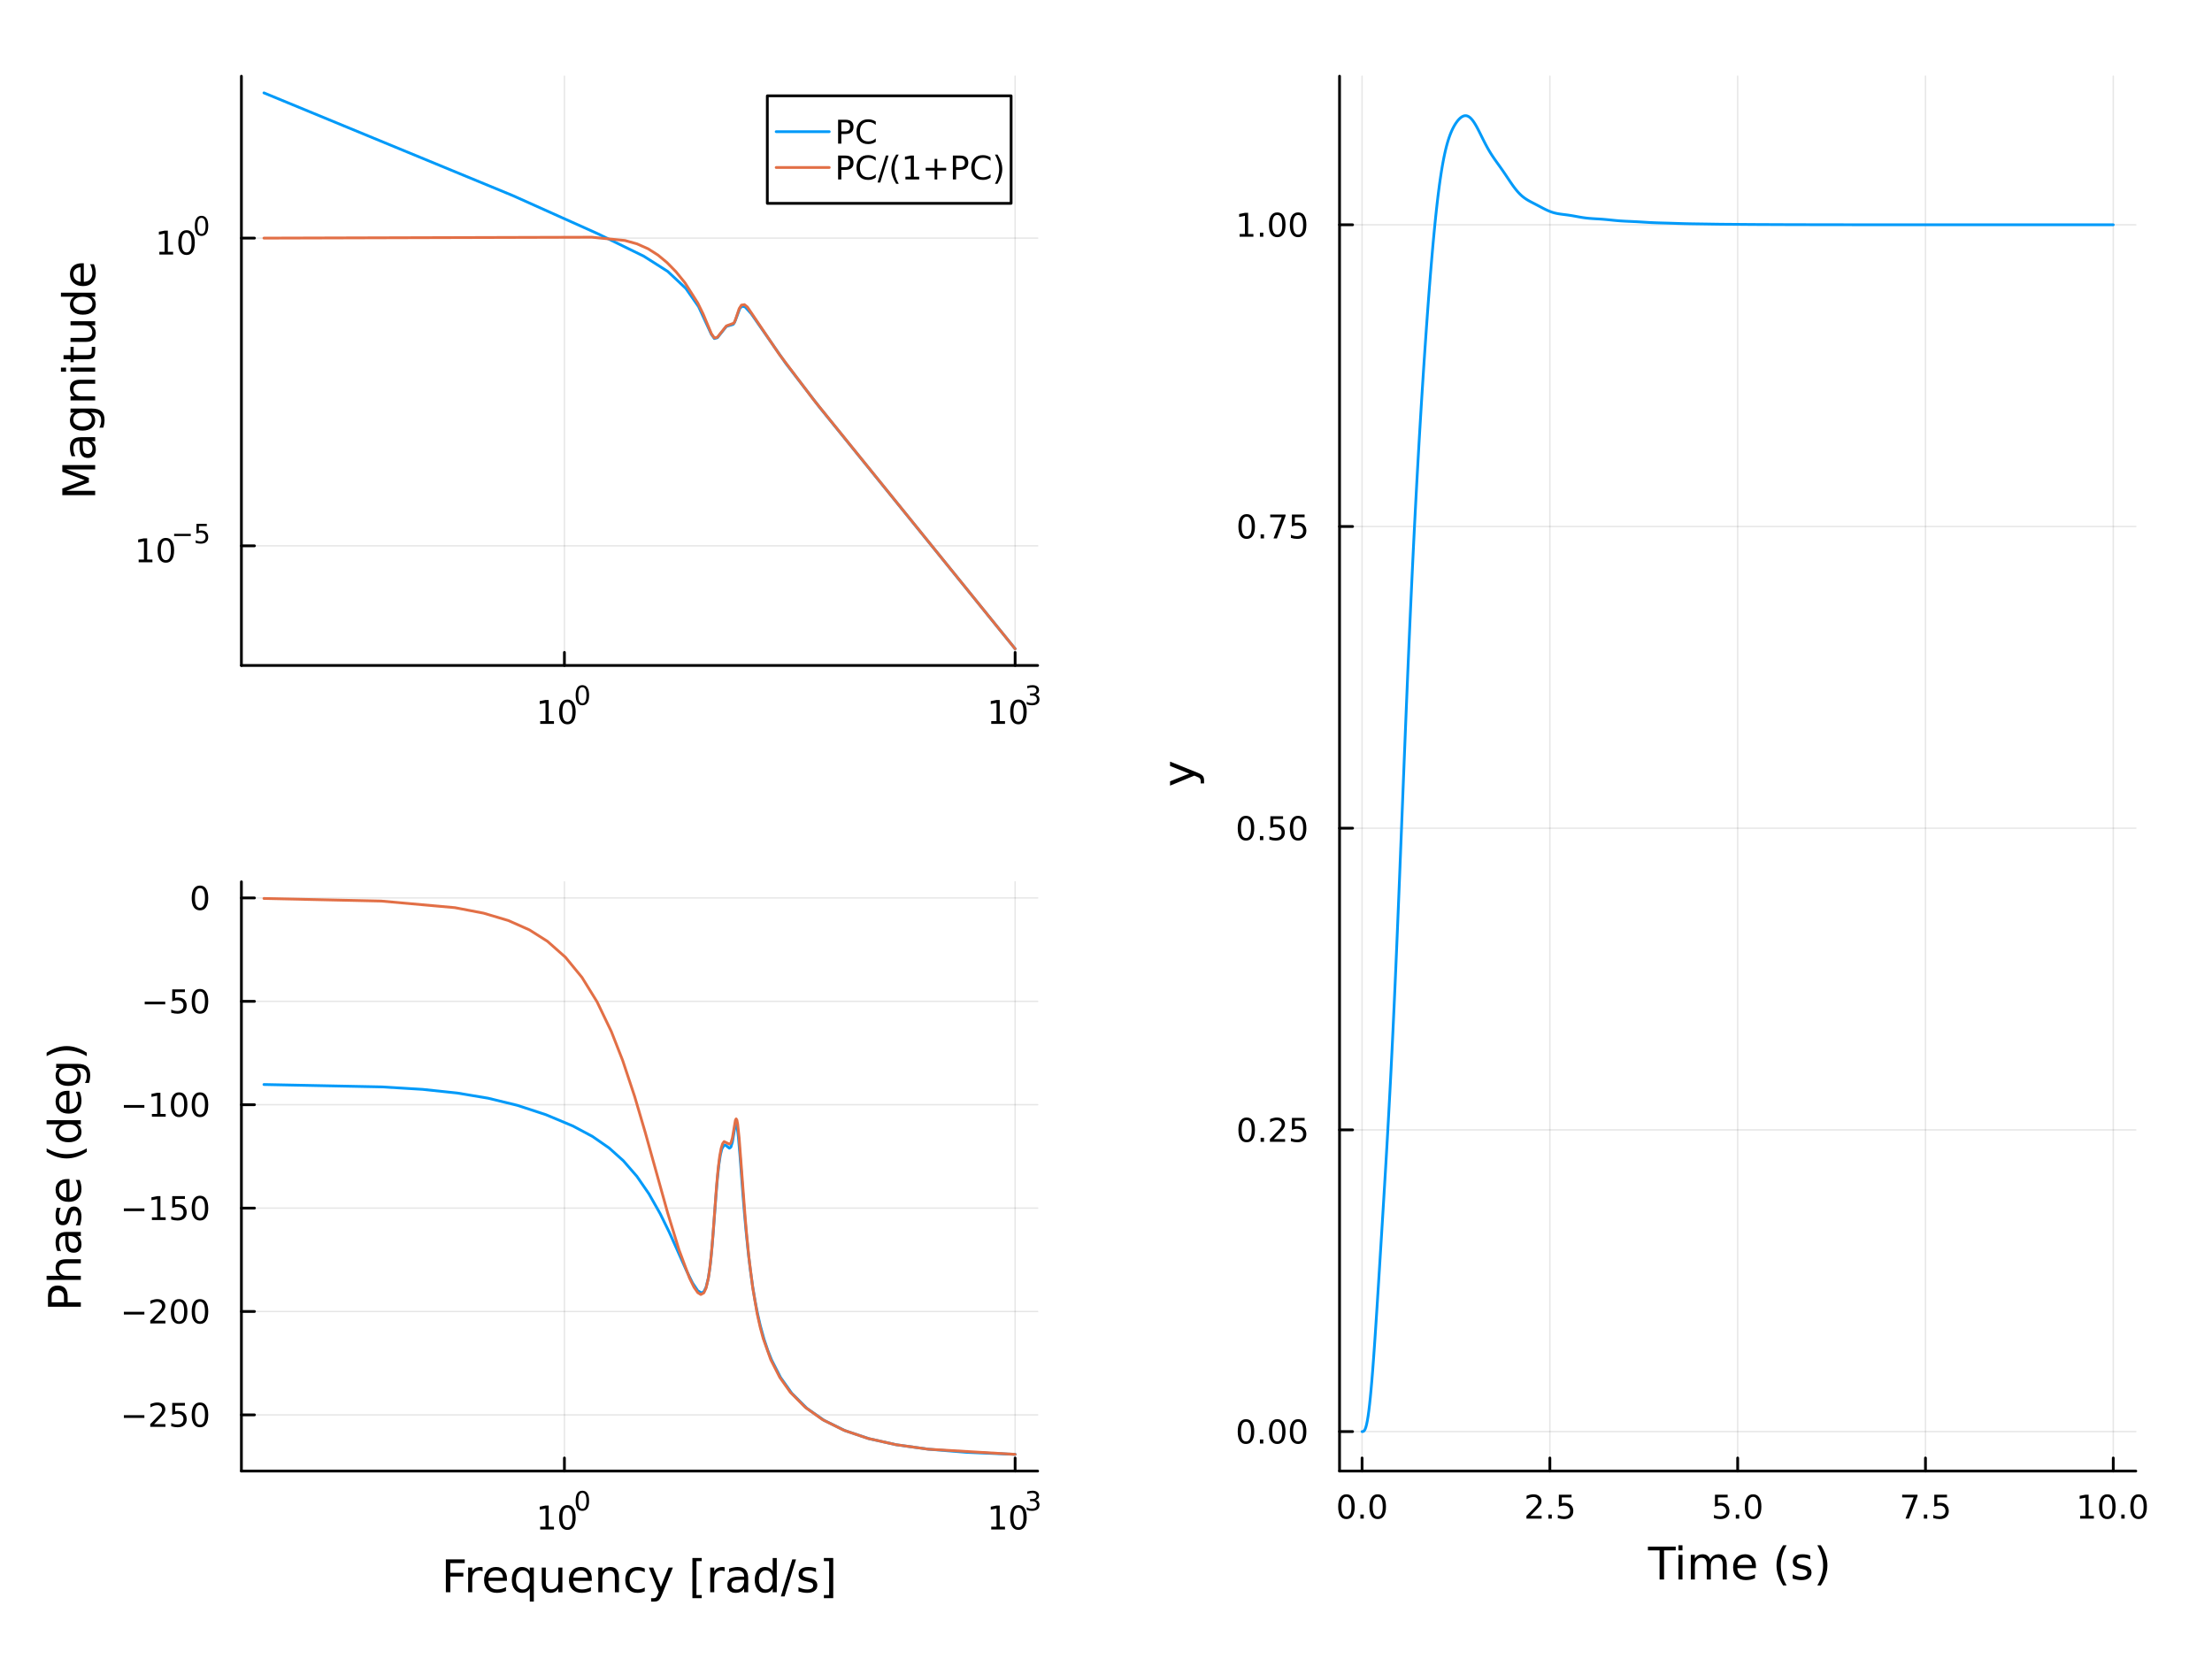<?xml version="1.0" encoding="utf-8"?>
<svg xmlns="http://www.w3.org/2000/svg" xmlns:xlink="http://www.w3.org/1999/xlink" width="800" height="600" viewBox="0 0 3200 2400">
<rect x="0" y="0" width="3200" height="2400" fill="#333333" stroke="none"/>
<defs>
  <clipPath id="clip550">
    <rect x="0" y="0" width="3200" height="2400"/>
  </clipPath>
</defs>
<path clip-path="url(#clip550)" d="M0 2400 L3200 2400 L3200 0 L0 0  Z" fill="#ffffff" fill-rule="evenodd" fill-opacity="1"/>
<defs>
  <clipPath id="clip551">
    <rect x="640" y="0" width="2241" height="2241"/>
  </clipPath>
</defs>
<path clip-path="url(#clip550)" d="M349.229 962.713 L1501.14 962.713 L1501.14 110.236 L349.229 110.236  Z" fill="#ffffff" fill-rule="evenodd" fill-opacity="1"/>
<defs>
  <clipPath id="clip552">
    <rect x="349" y="110" width="1153" height="853"/>
  </clipPath>
</defs>
<polyline clip-path="url(#clip552)" style="stroke:#000000; stroke-linecap:round; stroke-linejoin:round; stroke-width:2; stroke-opacity:0.1; fill:none" points="816.514,962.713 816.514,110.236 "/>
<polyline clip-path="url(#clip552)" style="stroke:#000000; stroke-linecap:round; stroke-linejoin:round; stroke-width:2; stroke-opacity:0.1; fill:none" points="1468.54,962.713 1468.54,110.236 "/>
<polyline clip-path="url(#clip552)" style="stroke:#000000; stroke-linecap:round; stroke-linejoin:round; stroke-width:2; stroke-opacity:0.1; fill:none" points="349.229,789.635 1501.14,789.635 "/>
<polyline clip-path="url(#clip552)" style="stroke:#000000; stroke-linecap:round; stroke-linejoin:round; stroke-width:2; stroke-opacity:0.1; fill:none" points="349.229,344.469 1501.14,344.469 "/>
<polyline clip-path="url(#clip550)" style="stroke:#000000; stroke-linecap:round; stroke-linejoin:round; stroke-width:4; stroke-opacity:1; fill:none" points="349.229,962.713 1501.14,962.713 "/>
<polyline clip-path="url(#clip550)" style="stroke:#000000; stroke-linecap:round; stroke-linejoin:round; stroke-width:4; stroke-opacity:1; fill:none" points="816.514,962.713 816.514,943.815 "/>
<polyline clip-path="url(#clip550)" style="stroke:#000000; stroke-linecap:round; stroke-linejoin:round; stroke-width:4; stroke-opacity:1; fill:none" points="1468.54,962.713 1468.54,943.815 "/>
<path clip-path="url(#clip550)" d="M781.497 1043.24 L789.136 1043.24 L789.136 1016.87 L780.825 1018.54 L780.825 1014.28 L789.089 1012.61 L793.765 1012.61 L793.765 1043.24 L801.404 1043.24 L801.404 1047.17 L781.497 1047.17 L781.497 1043.24 Z" fill="#000000" fill-rule="nonzero" fill-opacity="1" /><path clip-path="url(#clip550)" d="M820.848 1015.69 Q817.237 1015.69 815.409 1019.26 Q813.603 1022.8 813.603 1029.93 Q813.603 1037.03 815.409 1040.6 Q817.237 1044.14 820.848 1044.14 Q824.483 1044.14 826.288 1040.6 Q828.117 1037.03 828.117 1029.93 Q828.117 1022.8 826.288 1019.26 Q824.483 1015.69 820.848 1015.69 M820.848 1011.99 Q826.658 1011.99 829.714 1016.59 Q832.793 1021.18 832.793 1029.93 Q832.793 1038.65 829.714 1043.26 Q826.658 1047.84 820.848 1047.84 Q815.038 1047.84 811.959 1043.26 Q808.904 1038.65 808.904 1029.93 Q808.904 1021.18 811.959 1016.59 Q815.038 1011.99 820.848 1011.99 Z" fill="#000000" fill-rule="nonzero" fill-opacity="1" /><path clip-path="url(#clip550)" d="M842.498 994.184 Q839.564 994.184 838.078 997.081 Q836.611 999.958 836.611 1005.75 Q836.611 1011.52 838.078 1014.42 Q839.564 1017.3 842.498 1017.3 Q845.45 1017.3 846.917 1014.42 Q848.403 1011.52 848.403 1005.75 Q848.403 999.958 846.917 997.081 Q845.45 994.184 842.498 994.184 M842.498 991.175 Q847.218 991.175 849.701 994.918 Q852.202 998.642 852.202 1005.75 Q852.202 1012.84 849.701 1016.58 Q847.218 1020.31 842.498 1020.31 Q837.777 1020.31 835.275 1016.58 Q832.793 1012.84 832.793 1005.75 Q832.793 998.642 835.275 994.918 Q837.777 991.175 842.498 991.175 Z" fill="#000000" fill-rule="nonzero" fill-opacity="1" /><path clip-path="url(#clip550)" d="M1433.98 1043.24 L1441.62 1043.24 L1441.62 1016.87 L1433.31 1018.54 L1433.31 1014.28 L1441.58 1012.61 L1446.25 1012.61 L1446.25 1043.24 L1453.89 1043.24 L1453.89 1047.17 L1433.98 1047.17 L1433.98 1043.24 Z" fill="#000000" fill-rule="nonzero" fill-opacity="1" /><path clip-path="url(#clip550)" d="M1473.33 1015.69 Q1469.72 1015.69 1467.9 1019.26 Q1466.09 1022.8 1466.09 1029.93 Q1466.09 1037.03 1467.9 1040.6 Q1469.72 1044.14 1473.33 1044.14 Q1476.97 1044.14 1478.77 1040.6 Q1480.6 1037.03 1480.6 1029.93 Q1480.6 1022.8 1478.77 1019.26 Q1476.97 1015.69 1473.33 1015.69 M1473.33 1011.99 Q1479.15 1011.99 1482.2 1016.59 Q1485.28 1021.18 1485.28 1029.93 Q1485.28 1038.65 1482.2 1043.26 Q1479.15 1047.84 1473.33 1047.84 Q1467.52 1047.84 1464.45 1043.26 Q1461.39 1038.65 1461.39 1029.93 Q1461.39 1021.18 1464.45 1016.59 Q1467.52 1011.99 1473.33 1011.99 Z" fill="#000000" fill-rule="nonzero" fill-opacity="1" /><path clip-path="url(#clip550)" d="M1497.97 1004.62 Q1500.7 1005.21 1502.23 1007.05 Q1503.77 1008.89 1503.77 1011.6 Q1503.77 1015.76 1500.91 1018.03 Q1498.05 1020.31 1492.78 1020.31 Q1491.02 1020.31 1489.13 1019.95 Q1487.27 1019.61 1485.28 1018.92 L1485.28 1015.25 Q1486.86 1016.17 1488.74 1016.64 Q1490.62 1017.11 1492.67 1017.11 Q1496.24 1017.11 1498.11 1015.7 Q1499.99 1014.29 1499.99 1011.6 Q1499.99 1009.12 1498.24 1007.73 Q1496.51 1006.32 1493.4 1006.32 L1490.13 1006.32 L1490.13 1003.19 L1493.55 1003.19 Q1496.36 1003.19 1497.84 1002.08 Q1499.33 1000.95 1499.33 998.848 Q1499.33 996.686 1497.79 995.538 Q1496.26 994.372 1493.4 994.372 Q1491.84 994.372 1490.06 994.711 Q1488.27 995.049 1486.13 995.764 L1486.13 992.379 Q1488.29 991.777 1490.17 991.476 Q1492.07 991.175 1493.74 991.175 Q1498.07 991.175 1500.59 993.15 Q1503.11 995.106 1503.11 998.454 Q1503.11 1000.79 1501.77 1002.4 Q1500.44 1004 1497.97 1004.62 Z" fill="#000000" fill-rule="nonzero" fill-opacity="1" /><polyline clip-path="url(#clip550)" style="stroke:#000000; stroke-linecap:round; stroke-linejoin:round; stroke-width:4; stroke-opacity:1; fill:none" points="349.229,962.713 349.229,110.236 "/>
<polyline clip-path="url(#clip550)" style="stroke:#000000; stroke-linecap:round; stroke-linejoin:round; stroke-width:4; stroke-opacity:1; fill:none" points="349.229,789.635 368.126,789.635 "/>
<polyline clip-path="url(#clip550)" style="stroke:#000000; stroke-linecap:round; stroke-linejoin:round; stroke-width:4; stroke-opacity:1; fill:none" points="349.229,344.469 368.126,344.469 "/>
<path clip-path="url(#clip550)" d="M200.6 809.428 L208.239 809.428 L208.239 783.062 L199.929 784.729 L199.929 780.469 L208.192 778.803 L212.868 778.803 L212.868 809.428 L220.507 809.428 L220.507 813.363 L200.6 813.363 L200.6 809.428 Z" fill="#000000" fill-rule="nonzero" fill-opacity="1" /><path clip-path="url(#clip550)" d="M239.952 781.881 Q236.34 781.881 234.512 785.446 Q232.706 788.988 232.706 796.118 Q232.706 803.224 234.512 806.789 Q236.34 810.33 239.952 810.33 Q243.586 810.33 245.391 806.789 Q247.22 803.224 247.22 796.118 Q247.22 788.988 245.391 785.446 Q243.586 781.881 239.952 781.881 M239.952 778.178 Q245.762 778.178 248.817 782.784 Q251.896 787.368 251.896 796.118 Q251.896 804.844 248.817 809.451 Q245.762 814.034 239.952 814.034 Q234.141 814.034 231.063 809.451 Q228.007 804.844 228.007 796.118 Q228.007 787.368 231.063 782.784 Q234.141 778.178 239.952 778.178 Z" fill="#000000" fill-rule="nonzero" fill-opacity="1" /><path clip-path="url(#clip550)" d="M251.896 772.279 L276.007 772.279 L276.007 775.476 L251.896 775.476 L251.896 772.279 Z" fill="#000000" fill-rule="nonzero" fill-opacity="1" /><path clip-path="url(#clip550)" d="M284.245 757.872 L299.16 757.872 L299.16 761.07 L287.725 761.07 L287.725 767.953 Q288.552 767.671 289.38 767.54 Q290.207 767.389 291.035 767.389 Q295.737 767.389 298.483 769.966 Q301.229 772.542 301.229 776.943 Q301.229 781.476 298.408 783.996 Q295.586 786.498 290.452 786.498 Q288.684 786.498 286.841 786.197 Q285.016 785.896 283.06 785.294 L283.06 781.476 Q284.753 782.398 286.559 782.849 Q288.364 783.301 290.377 783.301 Q293.63 783.301 295.53 781.589 Q297.429 779.877 297.429 776.943 Q297.429 774.009 295.53 772.298 Q293.63 770.586 290.377 770.586 Q288.853 770.586 287.33 770.925 Q285.825 771.264 284.245 771.978 L284.245 757.872 Z" fill="#000000" fill-rule="nonzero" fill-opacity="1" /><path clip-path="url(#clip550)" d="M230.523 364.262 L238.162 364.262 L238.162 337.896 L229.852 339.563 L229.852 335.304 L238.116 333.637 L242.791 333.637 L242.791 364.262 L250.43 364.262 L250.43 368.197 L230.523 368.197 L230.523 364.262 Z" fill="#000000" fill-rule="nonzero" fill-opacity="1" /><path clip-path="url(#clip550)" d="M269.875 336.716 Q266.264 336.716 264.435 340.28 Q262.629 343.822 262.629 350.952 Q262.629 358.058 264.435 361.623 Q266.264 365.165 269.875 365.165 Q273.509 365.165 275.314 361.623 Q277.143 358.058 277.143 350.952 Q277.143 343.822 275.314 340.28 Q273.509 336.716 269.875 336.716 M269.875 333.012 Q275.685 333.012 278.74 337.618 Q281.819 342.202 281.819 350.952 Q281.819 359.678 278.74 364.285 Q275.685 368.868 269.875 368.868 Q264.065 368.868 260.986 364.285 Q257.93 359.678 257.93 350.952 Q257.93 342.202 260.986 337.618 Q264.065 333.012 269.875 333.012 Z" fill="#000000" fill-rule="nonzero" fill-opacity="1" /><path clip-path="url(#clip550)" d="M291.524 315.208 Q288.59 315.208 287.104 318.104 Q285.637 320.982 285.637 326.775 Q285.637 332.549 287.104 335.445 Q288.59 338.323 291.524 338.323 Q294.477 338.323 295.944 335.445 Q297.429 332.549 297.429 326.775 Q297.429 320.982 295.944 318.104 Q294.477 315.208 291.524 315.208 M291.524 312.199 Q296.245 312.199 298.727 315.941 Q301.229 319.665 301.229 326.775 Q301.229 333.865 298.727 337.608 Q296.245 341.332 291.524 341.332 Q286.803 341.332 284.302 337.608 Q281.819 333.865 281.819 326.775 Q281.819 319.665 284.302 315.941 Q286.803 312.199 291.524 312.199 Z" fill="#000000" fill-rule="nonzero" fill-opacity="1" /><path clip-path="url(#clip550)" d="M90.153 716.306 L90.153 706.726 L122.49 694.599 L90.153 682.409 L90.153 672.828 L137.673 672.828 L137.673 679.098 L95.945 679.098 L128.538 691.352 L128.538 697.814 L95.945 710.067 L137.673 710.067 L137.673 716.306 L90.153 716.306 Z" fill="#000000" fill-rule="nonzero" fill-opacity="1" /><path clip-path="url(#clip550)" d="M119.753 644.119 Q119.753 651.217 121.376 653.954 Q123 656.691 126.915 656.691 Q130.034 656.691 131.88 654.654 Q133.694 652.585 133.694 649.052 Q133.694 644.182 130.257 641.254 Q126.787 638.294 121.058 638.294 L119.753 638.294 L119.753 644.119 M117.334 632.438 L137.673 632.438 L137.673 638.294 L132.262 638.294 Q135.508 640.299 137.068 643.291 Q138.596 646.283 138.596 650.612 Q138.596 656.086 135.54 659.333 Q132.453 662.547 127.296 662.547 Q121.281 662.547 118.225 658.537 Q115.17 654.495 115.17 646.506 L115.17 638.294 L114.597 638.294 Q110.555 638.294 108.358 640.968 Q106.13 643.61 106.13 648.416 Q106.13 651.471 106.863 654.368 Q107.595 657.264 109.059 659.938 L103.648 659.938 Q102.407 656.723 101.802 653.699 Q101.165 650.675 101.165 647.811 Q101.165 640.077 105.176 636.257 Q109.186 632.438 117.334 632.438 Z" fill="#000000" fill-rule="nonzero" fill-opacity="1" /><path clip-path="url(#clip550)" d="M119.435 596.917 Q113.069 596.917 109.568 599.559 Q106.067 602.169 106.067 606.911 Q106.067 611.622 109.568 614.264 Q113.069 616.874 119.435 616.874 Q125.769 616.874 129.27 614.264 Q132.771 611.622 132.771 606.911 Q132.771 602.169 129.27 599.559 Q125.769 596.917 119.435 596.917 M133.248 591.061 Q142.351 591.061 146.776 595.103 Q151.232 599.145 151.232 607.484 Q151.232 610.572 150.754 613.309 Q150.309 616.046 149.354 618.624 L143.656 618.624 Q145.057 616.046 145.725 613.532 Q146.394 611.017 146.394 608.407 Q146.394 602.646 143.37 599.782 Q140.378 596.917 134.299 596.917 L131.402 596.917 Q134.553 598.731 136.113 601.564 Q137.673 604.397 137.673 608.344 Q137.673 614.9 132.675 618.911 Q127.678 622.921 119.435 622.921 Q111.159 622.921 106.162 618.911 Q101.165 614.9 101.165 608.344 Q101.165 604.397 102.725 601.564 Q104.284 598.731 107.435 596.917 L102.025 596.917 L102.025 591.061 L133.248 591.061 Z" fill="#000000" fill-rule="nonzero" fill-opacity="1" /><path clip-path="url(#clip550)" d="M116.156 549.365 L137.673 549.365 L137.673 555.222 L116.347 555.222 Q111.287 555.222 108.772 557.195 Q106.258 559.168 106.258 563.115 Q106.258 567.858 109.282 570.595 Q112.305 573.332 117.525 573.332 L137.673 573.332 L137.673 579.22 L102.025 579.22 L102.025 573.332 L107.563 573.332 Q104.348 571.231 102.757 568.399 Q101.165 565.534 101.165 561.81 Q101.165 555.667 104.985 552.516 Q108.772 549.365 116.156 549.365 Z" fill="#000000" fill-rule="nonzero" fill-opacity="1" /><path clip-path="url(#clip550)" d="M102.025 537.684 L102.025 531.828 L137.673 531.828 L137.673 537.684 L102.025 537.684 M88.147 537.684 L88.147 531.828 L95.563 531.828 L95.563 537.684 L88.147 537.684 Z" fill="#000000" fill-rule="nonzero" fill-opacity="1" /><path clip-path="url(#clip550)" d="M91.903 513.781 L102.025 513.781 L102.025 501.718 L106.576 501.718 L106.576 513.781 L125.928 513.781 Q130.288 513.781 131.53 512.603 Q132.771 511.394 132.771 507.734 L132.771 501.718 L137.673 501.718 L137.673 507.734 Q137.673 514.513 135.158 517.091 Q132.612 519.669 125.928 519.669 L106.576 519.669 L106.576 523.966 L102.025 523.966 L102.025 519.669 L91.903 519.669 L91.903 513.781 Z" fill="#000000" fill-rule="nonzero" fill-opacity="1" /><path clip-path="url(#clip550)" d="M123.604 494.62 L102.025 494.62 L102.025 488.764 L123.382 488.764 Q128.442 488.764 130.989 486.79 Q133.503 484.817 133.503 480.87 Q133.503 476.128 130.479 473.391 Q127.456 470.621 122.236 470.621 L102.025 470.621 L102.025 464.765 L137.673 464.765 L137.673 470.621 L132.198 470.621 Q135.445 472.754 137.036 475.587 Q138.596 478.388 138.596 482.112 Q138.596 488.254 134.776 491.437 Q130.957 494.62 123.604 494.62 M101.165 479.884 L101.165 479.884 Z" fill="#000000" fill-rule="nonzero" fill-opacity="1" /><path clip-path="url(#clip550)" d="M107.435 429.244 L88.147 429.244 L88.147 423.388 L137.673 423.388 L137.673 429.244 L132.325 429.244 Q135.508 431.09 137.068 433.923 Q138.596 436.724 138.596 440.671 Q138.596 447.132 133.439 451.206 Q128.283 455.248 119.88 455.248 Q111.478 455.248 106.321 451.206 Q101.165 447.132 101.165 440.671 Q101.165 436.724 102.725 433.923 Q104.253 431.09 107.435 429.244 M119.88 449.201 Q126.342 449.201 130.034 446.559 Q133.694 443.885 133.694 439.239 Q133.694 434.592 130.034 431.918 Q126.342 429.244 119.88 429.244 Q113.419 429.244 109.759 431.918 Q106.067 434.592 106.067 439.239 Q106.067 443.885 109.759 446.559 Q113.419 449.201 119.88 449.201 Z" fill="#000000" fill-rule="nonzero" fill-opacity="1" /><path clip-path="url(#clip550)" d="M118.384 380.833 L121.249 380.833 L121.249 407.76 Q127.296 407.378 130.479 404.132 Q133.63 400.853 133.63 395.029 Q133.63 391.655 132.803 388.504 Q131.975 385.321 130.32 382.202 L135.858 382.202 Q137.195 385.353 137.895 388.663 Q138.596 391.973 138.596 395.379 Q138.596 403.909 133.63 408.906 Q128.665 413.871 120.199 413.871 Q111.446 413.871 106.321 409.161 Q101.165 404.418 101.165 396.397 Q101.165 389.204 105.812 385.035 Q110.427 380.833 118.384 380.833 M116.666 386.69 Q111.86 386.753 108.995 389.395 Q106.13 392.005 106.13 396.334 Q106.13 401.235 108.9 404.195 Q111.669 407.124 116.698 407.569 L116.666 386.69 Z" fill="#000000" fill-rule="nonzero" fill-opacity="1" /><polyline clip-path="url(#clip552)" style="stroke:#009af9; stroke-linecap:round; stroke-linejoin:round; stroke-width:4; stroke-opacity:1; fill:none" points="381.83,134.363 741.891,282.974 864.812,338.138 931.168,370.543 965.977,392.646 992.084,417.133 1010.58,443.582 1029.07,483.646 1033.42,489.734 1037.77,488.571 1050.83,472.174 1060.62,469.296 1062.79,466.077 1070.41,445.834 1073.67,442.957 1078.02,444.061 1086.72,453.746 1136.76,525.702 1185.71,589.316 1468.54,938.586 "/>
<polyline clip-path="url(#clip552)" style="stroke:#e26f46; stroke-linecap:round; stroke-linejoin:round; stroke-width:4; stroke-opacity:1; fill:none" points="381.83,344.469 856.11,343.172 903.973,347.894 921.378,352.71 937.695,359.957 951.836,368.961 964.889,379.785 977.943,393.138 990.997,409.242 1009.49,438.48 1017.1,454.017 1029.07,482.584 1033.42,488.912 1037.77,487.903 1050.83,471.48 1061.7,467.455 1063.88,462.765 1069.32,446.517 1072.58,441.406 1076.93,440.697 1081.28,444.216 1126.97,512.006 1177.01,578.228 1468.54,938.586 "/>
<path clip-path="url(#clip550)" d="M1110.05 294.172 L1462.74 294.172 L1462.74 138.652 L1110.05 138.652  Z" fill="#ffffff" fill-rule="evenodd" fill-opacity="1"/>
<polyline clip-path="url(#clip550)" style="stroke:#000000; stroke-linecap:round; stroke-linejoin:round; stroke-width:4; stroke-opacity:1; fill:none" points="1110.05,294.172 1462.74,294.172 1462.74,138.652 1110.05,138.652 1110.05,294.172 "/>
<polyline clip-path="url(#clip550)" style="stroke:#009af9; stroke-linecap:round; stroke-linejoin:round; stroke-width:4; stroke-opacity:1; fill:none" points="1122.85,190.492 1199.65,190.492 "/>
<path clip-path="url(#clip550)" d="M1217.12 177.055 L1217.12 190.041 L1223 190.041 Q1226.27 190.041 1228.05 188.351 Q1229.83 186.661 1229.83 183.536 Q1229.83 180.434 1228.05 178.744 Q1226.27 177.055 1223 177.055 L1217.12 177.055 M1212.45 173.212 L1223 173.212 Q1228.81 173.212 1231.77 175.851 Q1234.76 178.467 1234.76 183.536 Q1234.76 188.652 1231.77 191.268 Q1228.81 193.883 1223 193.883 L1217.12 193.883 L1217.12 207.772 L1212.45 207.772 L1212.45 173.212 Z" fill="#000000" fill-rule="nonzero" fill-opacity="1" /><path clip-path="url(#clip550)" d="M1266.91 175.874 L1266.91 180.805 Q1264.55 178.606 1261.87 177.518 Q1259.21 176.43 1256.2 176.43 Q1250.27 176.43 1247.12 180.064 Q1243.97 183.675 1243.97 190.527 Q1243.97 197.356 1247.12 200.99 Q1250.27 204.601 1256.2 204.601 Q1259.21 204.601 1261.87 203.513 Q1264.55 202.425 1266.91 200.226 L1266.91 205.11 Q1264.46 206.777 1261.71 207.61 Q1258.97 208.443 1255.92 208.443 Q1248.07 208.443 1243.56 203.652 Q1239.04 198.837 1239.04 190.527 Q1239.04 182.194 1243.56 177.402 Q1248.07 172.587 1255.92 172.587 Q1259.02 172.587 1261.75 173.42 Q1264.51 174.231 1266.91 175.874 Z" fill="#000000" fill-rule="nonzero" fill-opacity="1" /><polyline clip-path="url(#clip550)" style="stroke:#e26f46; stroke-linecap:round; stroke-linejoin:round; stroke-width:4; stroke-opacity:1; fill:none" points="1122.85,242.332 1199.65,242.332 "/>
<path clip-path="url(#clip550)" d="M1217.12 228.895 L1217.12 241.881 L1223 241.881 Q1226.27 241.881 1228.05 240.191 Q1229.83 238.501 1229.83 235.376 Q1229.83 232.274 1228.05 230.584 Q1226.27 228.895 1223 228.895 L1217.12 228.895 M1212.45 225.052 L1223 225.052 Q1228.81 225.052 1231.77 227.691 Q1234.76 230.307 1234.76 235.376 Q1234.76 240.492 1231.77 243.108 Q1228.81 245.723 1223 245.723 L1217.12 245.723 L1217.12 259.612 L1212.45 259.612 L1212.45 225.052 Z" fill="#000000" fill-rule="nonzero" fill-opacity="1" /><path clip-path="url(#clip550)" d="M1266.91 227.714 L1266.91 232.645 Q1264.55 230.446 1261.87 229.358 Q1259.21 228.27 1256.2 228.27 Q1250.27 228.27 1247.12 231.904 Q1243.97 235.515 1243.97 242.367 Q1243.97 249.196 1247.12 252.83 Q1250.27 256.441 1256.2 256.441 Q1259.21 256.441 1261.87 255.353 Q1264.55 254.265 1266.91 252.066 L1266.91 256.95 Q1264.46 258.617 1261.71 259.45 Q1258.97 260.283 1255.92 260.283 Q1248.07 260.283 1243.56 255.492 Q1239.04 250.677 1239.04 242.367 Q1239.04 234.034 1243.56 229.242 Q1248.07 224.427 1255.92 224.427 Q1259.02 224.427 1261.75 225.26 Q1264.51 226.071 1266.91 227.714 Z" fill="#000000" fill-rule="nonzero" fill-opacity="1" /><path clip-path="url(#clip550)" d="M1281.52 225.052 L1285.46 225.052 L1273.42 264.01 L1269.48 264.01 L1281.52 225.052 Z" fill="#000000" fill-rule="nonzero" fill-opacity="1" /><path clip-path="url(#clip550)" d="M1300.15 223.64 Q1297.05 228.964 1295.55 234.172 Q1294.04 239.381 1294.04 244.728 Q1294.04 250.075 1295.55 255.33 Q1297.08 260.561 1300.15 265.862 L1296.45 265.862 Q1292.98 260.422 1291.24 255.168 Q1289.53 249.913 1289.53 244.728 Q1289.53 239.566 1291.24 234.334 Q1292.96 229.103 1296.45 223.64 L1300.15 223.64 Z" fill="#000000" fill-rule="nonzero" fill-opacity="1" /><path clip-path="url(#clip550)" d="M1309.83 255.677 L1317.47 255.677 L1317.47 229.311 L1309.16 230.978 L1309.16 226.719 L1317.42 225.052 L1322.1 225.052 L1322.1 255.677 L1329.74 255.677 L1329.74 259.612 L1309.83 259.612 L1309.83 255.677 Z" fill="#000000" fill-rule="nonzero" fill-opacity="1" /><path clip-path="url(#clip550)" d="M1355.92 229.89 L1355.92 242.784 L1368.81 242.784 L1368.81 246.719 L1355.92 246.719 L1355.92 259.612 L1352.03 259.612 L1352.03 246.719 L1339.14 246.719 L1339.14 242.784 L1352.03 242.784 L1352.03 229.89 L1355.92 229.89 Z" fill="#000000" fill-rule="nonzero" fill-opacity="1" /><path clip-path="url(#clip550)" d="M1383.16 228.895 L1383.16 241.881 L1389.04 241.881 Q1392.31 241.881 1394.09 240.191 Q1395.87 238.501 1395.87 235.376 Q1395.87 232.274 1394.09 230.584 Q1392.31 228.895 1389.04 228.895 L1383.16 228.895 M1378.49 225.052 L1389.04 225.052 Q1394.85 225.052 1397.82 227.691 Q1400.8 230.307 1400.8 235.376 Q1400.8 240.492 1397.82 243.108 Q1394.85 245.723 1389.04 245.723 L1383.16 245.723 L1383.16 259.612 L1378.49 259.612 L1378.49 225.052 Z" fill="#000000" fill-rule="nonzero" fill-opacity="1" /><path clip-path="url(#clip550)" d="M1432.95 227.714 L1432.95 232.645 Q1430.59 230.446 1427.91 229.358 Q1425.25 228.27 1422.24 228.27 Q1416.31 228.27 1413.16 231.904 Q1410.01 235.515 1410.01 242.367 Q1410.01 249.196 1413.16 252.83 Q1416.31 256.441 1422.24 256.441 Q1425.25 256.441 1427.91 255.353 Q1430.59 254.265 1432.95 252.066 L1432.95 256.95 Q1430.5 258.617 1427.75 259.45 Q1425.01 260.283 1421.96 260.283 Q1414.11 260.283 1409.6 255.492 Q1405.08 250.677 1405.08 242.367 Q1405.08 234.034 1409.6 229.242 Q1414.11 224.427 1421.96 224.427 Q1425.06 224.427 1427.79 225.26 Q1430.55 226.071 1432.95 227.714 Z" fill="#000000" fill-rule="nonzero" fill-opacity="1" /><path clip-path="url(#clip550)" d="M1439.32 223.64 L1443.02 223.64 Q1446.5 229.103 1448.21 234.334 Q1449.94 239.566 1449.94 244.728 Q1449.94 249.913 1448.21 255.168 Q1446.5 260.422 1443.02 265.862 L1439.32 265.862 Q1442.4 260.561 1443.9 255.33 Q1445.43 250.075 1445.43 244.728 Q1445.43 239.381 1443.9 234.172 Q1442.4 228.964 1439.32 223.64 Z" fill="#000000" fill-rule="nonzero" fill-opacity="1" /><path clip-path="url(#clip550)" d="M349.229 2128.11 L1501.14 2128.11 L1501.14 1275.63 L349.229 1275.63  Z" fill="#ffffff" fill-rule="evenodd" fill-opacity="1"/>
<defs>
  <clipPath id="clip553">
    <rect x="349" y="1275" width="1153" height="853"/>
  </clipPath>
</defs>
<polyline clip-path="url(#clip553)" style="stroke:#000000; stroke-linecap:round; stroke-linejoin:round; stroke-width:2; stroke-opacity:0.1; fill:none" points="816.514,2128.11 816.514,1275.63 "/>
<polyline clip-path="url(#clip553)" style="stroke:#000000; stroke-linecap:round; stroke-linejoin:round; stroke-width:2; stroke-opacity:0.1; fill:none" points="1468.54,2128.11 1468.54,1275.63 "/>
<polyline clip-path="url(#clip553)" style="stroke:#000000; stroke-linecap:round; stroke-linejoin:round; stroke-width:2; stroke-opacity:0.1; fill:none" points="349.229,2046.84 1501.14,2046.84 "/>
<polyline clip-path="url(#clip553)" style="stroke:#000000; stroke-linecap:round; stroke-linejoin:round; stroke-width:2; stroke-opacity:0.1; fill:none" points="349.229,1897.27 1501.14,1897.27 "/>
<polyline clip-path="url(#clip553)" style="stroke:#000000; stroke-linecap:round; stroke-linejoin:round; stroke-width:2; stroke-opacity:0.1; fill:none" points="349.229,1747.71 1501.14,1747.71 "/>
<polyline clip-path="url(#clip553)" style="stroke:#000000; stroke-linecap:round; stroke-linejoin:round; stroke-width:2; stroke-opacity:0.1; fill:none" points="349.229,1598.14 1501.14,1598.14 "/>
<polyline clip-path="url(#clip553)" style="stroke:#000000; stroke-linecap:round; stroke-linejoin:round; stroke-width:2; stroke-opacity:0.1; fill:none" points="349.229,1448.58 1501.14,1448.58 "/>
<polyline clip-path="url(#clip553)" style="stroke:#000000; stroke-linecap:round; stroke-linejoin:round; stroke-width:2; stroke-opacity:0.1; fill:none" points="349.229,1299.01 1501.14,1299.01 "/>
<polyline clip-path="url(#clip550)" style="stroke:#000000; stroke-linecap:round; stroke-linejoin:round; stroke-width:4; stroke-opacity:1; fill:none" points="349.229,2128.11 1501.14,2128.11 "/>
<polyline clip-path="url(#clip550)" style="stroke:#000000; stroke-linecap:round; stroke-linejoin:round; stroke-width:4; stroke-opacity:1; fill:none" points="816.514,2128.11 816.514,2109.21 "/>
<polyline clip-path="url(#clip550)" style="stroke:#000000; stroke-linecap:round; stroke-linejoin:round; stroke-width:4; stroke-opacity:1; fill:none" points="1468.54,2128.11 1468.54,2109.21 "/>
<path clip-path="url(#clip550)" d="M781.497 2208.63 L789.136 2208.63 L789.136 2182.27 L780.825 2183.94 L780.825 2179.68 L789.089 2178.01 L793.765 2178.01 L793.765 2208.63 L801.404 2208.63 L801.404 2212.57 L781.497 2212.57 L781.497 2208.63 Z" fill="#000000" fill-rule="nonzero" fill-opacity="1" /><path clip-path="url(#clip550)" d="M820.848 2181.09 Q817.237 2181.09 815.409 2184.65 Q813.603 2188.19 813.603 2195.32 Q813.603 2202.43 815.409 2206 Q817.237 2209.54 820.848 2209.54 Q824.483 2209.54 826.288 2206 Q828.117 2202.43 828.117 2195.32 Q828.117 2188.19 826.288 2184.65 Q824.483 2181.09 820.848 2181.09 M820.848 2177.38 Q826.658 2177.38 829.714 2181.99 Q832.793 2186.57 832.793 2195.32 Q832.793 2204.05 829.714 2208.66 Q826.658 2213.24 820.848 2213.24 Q815.038 2213.24 811.959 2208.66 Q808.904 2204.05 808.904 2195.32 Q808.904 2186.57 811.959 2181.99 Q815.038 2177.38 820.848 2177.38 Z" fill="#000000" fill-rule="nonzero" fill-opacity="1" /><path clip-path="url(#clip550)" d="M842.498 2159.58 Q839.564 2159.58 838.078 2162.48 Q836.611 2165.35 836.611 2171.15 Q836.611 2176.92 838.078 2179.82 Q839.564 2182.69 842.498 2182.69 Q845.45 2182.69 846.917 2179.82 Q848.403 2176.92 848.403 2171.15 Q848.403 2165.35 846.917 2162.48 Q845.45 2159.58 842.498 2159.58 M842.498 2156.57 Q847.218 2156.57 849.701 2160.31 Q852.202 2164.04 852.202 2171.15 Q852.202 2178.24 849.701 2181.98 Q847.218 2185.7 842.498 2185.7 Q837.777 2185.7 835.275 2181.98 Q832.793 2178.24 832.793 2171.15 Q832.793 2164.04 835.275 2160.31 Q837.777 2156.57 842.498 2156.57 Z" fill="#000000" fill-rule="nonzero" fill-opacity="1" /><path clip-path="url(#clip550)" d="M1433.98 2208.63 L1441.62 2208.63 L1441.62 2182.27 L1433.31 2183.94 L1433.31 2179.68 L1441.58 2178.01 L1446.25 2178.01 L1446.25 2208.63 L1453.89 2208.63 L1453.89 2212.57 L1433.98 2212.57 L1433.98 2208.63 Z" fill="#000000" fill-rule="nonzero" fill-opacity="1" /><path clip-path="url(#clip550)" d="M1473.33 2181.09 Q1469.72 2181.09 1467.9 2184.65 Q1466.09 2188.19 1466.09 2195.32 Q1466.09 2202.43 1467.9 2206 Q1469.72 2209.54 1473.33 2209.54 Q1476.97 2209.54 1478.77 2206 Q1480.6 2202.43 1480.6 2195.32 Q1480.6 2188.19 1478.77 2184.65 Q1476.97 2181.09 1473.33 2181.09 M1473.33 2177.38 Q1479.15 2177.38 1482.2 2181.99 Q1485.28 2186.57 1485.28 2195.32 Q1485.28 2204.05 1482.2 2208.66 Q1479.15 2213.24 1473.33 2213.24 Q1467.52 2213.24 1464.45 2208.66 Q1461.39 2204.05 1461.39 2195.32 Q1461.39 2186.57 1464.45 2181.99 Q1467.52 2177.38 1473.33 2177.38 Z" fill="#000000" fill-rule="nonzero" fill-opacity="1" /><path clip-path="url(#clip550)" d="M1497.97 2170.02 Q1500.7 2170.6 1502.23 2172.44 Q1503.77 2174.29 1503.77 2177 Q1503.77 2181.15 1500.91 2183.43 Q1498.05 2185.7 1492.78 2185.7 Q1491.02 2185.7 1489.13 2185.35 Q1487.27 2185.01 1485.28 2184.31 L1485.28 2180.64 Q1486.86 2181.57 1488.74 2182.04 Q1490.62 2182.51 1492.67 2182.51 Q1496.24 2182.51 1498.11 2181.1 Q1499.99 2179.69 1499.99 2177 Q1499.99 2174.51 1498.24 2173.12 Q1496.51 2171.71 1493.4 2171.71 L1490.13 2171.71 L1490.13 2168.59 L1493.55 2168.59 Q1496.36 2168.59 1497.84 2167.48 Q1499.33 2166.35 1499.33 2164.24 Q1499.33 2162.08 1497.79 2160.93 Q1496.26 2159.77 1493.4 2159.77 Q1491.84 2159.77 1490.06 2160.11 Q1488.27 2160.45 1486.13 2161.16 L1486.13 2157.77 Q1488.29 2157.17 1490.17 2156.87 Q1492.07 2156.57 1493.74 2156.57 Q1498.07 2156.57 1500.59 2158.55 Q1503.11 2160.5 1503.11 2163.85 Q1503.11 2166.18 1501.77 2167.8 Q1500.44 2169.4 1497.97 2170.02 Z" fill="#000000" fill-rule="nonzero" fill-opacity="1" /><path clip-path="url(#clip550)" d="M644.998 2255.88 L672.307 2255.88 L672.307 2261.29 L651.428 2261.29 L651.428 2275.29 L670.27 2275.29 L670.27 2280.7 L651.428 2280.7 L651.428 2303.4 L644.998 2303.4 L644.998 2255.88 Z" fill="#000000" fill-rule="nonzero" fill-opacity="1" /><path clip-path="url(#clip550)" d="M698.152 2273.22 Q697.165 2272.65 695.988 2272.4 Q694.842 2272.11 693.441 2272.11 Q688.476 2272.11 685.802 2275.36 Q683.161 2278.57 683.161 2284.62 L683.161 2303.4 L677.272 2303.4 L677.272 2267.75 L683.161 2267.75 L683.161 2273.29 Q685.007 2270.04 687.967 2268.48 Q690.927 2266.89 695.16 2266.89 Q695.765 2266.89 696.497 2266.99 Q697.229 2267.05 698.12 2267.21 L698.152 2273.22 Z" fill="#000000" fill-rule="nonzero" fill-opacity="1" /><path clip-path="url(#clip550)" d="M733.354 2284.11 L733.354 2286.97 L706.427 2286.97 Q706.809 2293.02 710.056 2296.2 Q713.334 2299.36 719.159 2299.36 Q722.533 2299.36 725.684 2298.53 Q728.866 2297.7 731.986 2296.05 L731.986 2301.58 Q728.835 2302.92 725.524 2303.62 Q722.214 2304.32 718.809 2304.32 Q710.279 2304.32 705.282 2299.36 Q700.316 2294.39 700.316 2285.92 Q700.316 2277.17 705.027 2272.05 Q709.769 2266.89 717.79 2266.89 Q724.983 2266.89 729.153 2271.54 Q733.354 2276.15 733.354 2284.11 M727.498 2282.39 Q727.434 2277.58 724.792 2274.72 Q722.182 2271.86 717.854 2271.86 Q712.952 2271.86 709.992 2274.62 Q707.064 2277.39 706.618 2282.42 L727.498 2282.39 Z" fill="#000000" fill-rule="nonzero" fill-opacity="1" /><path clip-path="url(#clip550)" d="M746.468 2285.61 Q746.468 2292.07 749.109 2295.76 Q751.783 2299.42 756.43 2299.42 Q761.077 2299.42 763.751 2295.76 Q766.424 2292.07 766.424 2285.61 Q766.424 2279.14 763.751 2275.48 Q761.077 2271.79 756.43 2271.79 Q751.783 2271.79 749.109 2275.48 Q746.468 2279.14 746.468 2285.61 M766.424 2298.05 Q764.578 2301.23 761.745 2302.79 Q758.944 2304.32 754.998 2304.32 Q748.536 2304.32 744.462 2299.16 Q740.42 2294.01 740.42 2285.61 Q740.42 2277.2 744.462 2272.05 Q748.536 2266.89 754.998 2266.89 Q758.944 2266.89 761.745 2268.45 Q764.578 2269.98 766.424 2273.16 L766.424 2267.75 L772.281 2267.75 L772.281 2316.96 L766.424 2316.96 L766.424 2298.05 Z" fill="#000000" fill-rule="nonzero" fill-opacity="1" /><path clip-path="url(#clip550)" d="M783.739 2289.33 L783.739 2267.75 L789.595 2267.75 L789.595 2289.11 Q789.595 2294.17 791.569 2296.71 Q793.542 2299.23 797.489 2299.23 Q802.231 2299.23 804.968 2296.2 Q807.738 2293.18 807.738 2287.96 L807.738 2267.75 L813.594 2267.75 L813.594 2303.4 L807.738 2303.4 L807.738 2297.92 Q805.605 2301.17 802.772 2302.76 Q799.971 2304.32 796.247 2304.32 Q790.105 2304.32 786.922 2300.5 Q783.739 2296.68 783.739 2289.33 M798.475 2266.89 L798.475 2266.89 Z" fill="#000000" fill-rule="nonzero" fill-opacity="1" /><path clip-path="url(#clip550)" d="M856.149 2284.11 L856.149 2286.97 L829.222 2286.97 Q829.604 2293.02 832.85 2296.2 Q836.129 2299.36 841.953 2299.36 Q845.327 2299.36 848.478 2298.53 Q851.661 2297.7 854.78 2296.05 L854.78 2301.58 Q851.629 2302.92 848.319 2303.62 Q845.009 2304.32 841.603 2304.32 Q833.073 2304.32 828.076 2299.36 Q823.111 2294.39 823.111 2285.92 Q823.111 2277.17 827.821 2272.05 Q832.564 2266.89 840.585 2266.89 Q847.778 2266.89 851.947 2271.54 Q856.149 2276.15 856.149 2284.11 M850.292 2282.39 Q850.229 2277.58 847.587 2274.72 Q844.977 2271.86 840.648 2271.86 Q835.747 2271.86 832.787 2274.62 Q829.858 2277.39 829.413 2282.42 L850.292 2282.39 Z" fill="#000000" fill-rule="nonzero" fill-opacity="1" /><path clip-path="url(#clip550)" d="M895.393 2281.88 L895.393 2303.4 L889.537 2303.4 L889.537 2282.07 Q889.537 2277.01 887.564 2274.5 Q885.59 2271.98 881.643 2271.98 Q876.901 2271.98 874.164 2275.01 Q871.426 2278.03 871.426 2283.25 L871.426 2303.4 L865.538 2303.4 L865.538 2267.75 L871.426 2267.75 L871.426 2273.29 Q873.527 2270.07 876.36 2268.48 Q879.224 2266.89 882.948 2266.89 Q889.091 2266.89 892.242 2270.71 Q895.393 2274.5 895.393 2281.88 Z" fill="#000000" fill-rule="nonzero" fill-opacity="1" /><path clip-path="url(#clip550)" d="M932.728 2269.12 L932.728 2274.59 Q930.246 2273.22 927.731 2272.56 Q925.249 2271.86 922.702 2271.86 Q917.005 2271.86 913.854 2275.48 Q910.703 2279.08 910.703 2285.61 Q910.703 2292.13 913.854 2295.76 Q917.005 2299.36 922.702 2299.36 Q925.249 2299.36 927.731 2298.69 Q930.246 2297.99 932.728 2296.62 L932.728 2302.03 Q930.277 2303.18 927.636 2303.75 Q925.026 2304.32 922.066 2304.32 Q914.013 2304.32 909.271 2299.26 Q904.528 2294.2 904.528 2285.61 Q904.528 2276.88 909.302 2271.89 Q914.109 2266.89 922.448 2266.89 Q925.153 2266.89 927.731 2267.46 Q930.309 2268 932.728 2269.12 Z" fill="#000000" fill-rule="nonzero" fill-opacity="1" /><path clip-path="url(#clip550)" d="M957.745 2306.71 Q955.263 2313.07 952.908 2315.02 Q950.552 2316.96 946.605 2316.96 L941.927 2316.96 L941.927 2312.06 L945.364 2312.06 Q947.783 2312.06 949.12 2310.91 Q950.457 2309.76 952.08 2305.5 L953.13 2302.83 L938.712 2267.75 L944.919 2267.75 L956.059 2295.63 L967.199 2267.75 L973.405 2267.75 L957.745 2306.71 Z" fill="#000000" fill-rule="nonzero" fill-opacity="1" /><path clip-path="url(#clip550)" d="M1001.67 2253.87 L1015.16 2253.87 L1015.16 2258.42 L1007.53 2258.42 L1007.53 2307.44 L1015.16 2307.44 L1015.16 2311.99 L1001.67 2311.99 L1001.67 2253.87 Z" fill="#000000" fill-rule="nonzero" fill-opacity="1" /><path clip-path="url(#clip550)" d="M1048.3 2273.22 Q1047.31 2272.65 1046.13 2272.4 Q1044.99 2272.11 1043.59 2272.11 Q1038.62 2272.11 1035.95 2275.36 Q1033.31 2278.57 1033.31 2284.62 L1033.31 2303.4 L1027.42 2303.4 L1027.42 2267.75 L1033.31 2267.75 L1033.31 2273.29 Q1035.15 2270.04 1038.11 2268.48 Q1041.07 2266.89 1045.31 2266.89 Q1045.91 2266.89 1046.64 2266.99 Q1047.37 2267.05 1048.27 2267.21 L1048.3 2273.22 Z" fill="#000000" fill-rule="nonzero" fill-opacity="1" /><path clip-path="url(#clip550)" d="M1070.64 2285.48 Q1063.54 2285.48 1060.81 2287.1 Q1058.07 2288.72 1058.07 2292.64 Q1058.07 2295.76 1060.11 2297.61 Q1062.17 2299.42 1065.71 2299.42 Q1070.58 2299.42 1073.51 2295.98 Q1076.47 2292.51 1076.47 2286.78 L1076.47 2285.48 L1070.64 2285.48 M1082.32 2283.06 L1082.32 2303.4 L1076.47 2303.4 L1076.47 2297.99 Q1074.46 2301.23 1071.47 2302.79 Q1068.48 2304.32 1064.15 2304.32 Q1058.67 2304.32 1055.43 2301.27 Q1052.21 2298.18 1052.21 2293.02 Q1052.21 2287.01 1056.22 2283.95 Q1060.27 2280.9 1068.25 2280.9 L1076.47 2280.9 L1076.47 2280.32 Q1076.47 2276.28 1073.79 2274.08 Q1071.15 2271.86 1066.34 2271.86 Q1063.29 2271.86 1060.39 2272.59 Q1057.5 2273.32 1054.82 2274.78 L1054.82 2269.37 Q1058.04 2268.13 1061.06 2267.53 Q1064.08 2266.89 1066.95 2266.89 Q1074.68 2266.89 1078.5 2270.9 Q1082.32 2274.91 1082.32 2283.06 Z" fill="#000000" fill-rule="nonzero" fill-opacity="1" /><path clip-path="url(#clip550)" d="M1117.84 2273.16 L1117.84 2253.87 L1123.7 2253.87 L1123.7 2303.4 L1117.84 2303.4 L1117.84 2298.05 Q1116 2301.23 1113.16 2302.79 Q1110.36 2304.32 1106.42 2304.32 Q1099.96 2304.32 1095.88 2299.16 Q1091.84 2294.01 1091.84 2285.61 Q1091.84 2277.2 1095.88 2272.05 Q1099.96 2266.89 1106.42 2266.89 Q1110.36 2266.89 1113.16 2268.45 Q1116 2269.98 1117.84 2273.16 M1097.89 2285.61 Q1097.89 2292.07 1100.53 2295.76 Q1103.2 2299.42 1107.85 2299.42 Q1112.5 2299.42 1115.17 2295.76 Q1117.84 2292.07 1117.84 2285.61 Q1117.84 2279.14 1115.17 2275.48 Q1112.5 2271.79 1107.85 2271.79 Q1103.2 2271.79 1100.53 2275.48 Q1097.89 2279.14 1097.89 2285.61 Z" fill="#000000" fill-rule="nonzero" fill-opacity="1" /><path clip-path="url(#clip550)" d="M1146.17 2255.88 L1151.58 2255.88 L1135.03 2309.45 L1129.62 2309.45 L1146.17 2255.88 Z" fill="#000000" fill-rule="nonzero" fill-opacity="1" /><path clip-path="url(#clip550)" d="M1180.45 2268.8 L1180.45 2274.34 Q1177.97 2273.07 1175.29 2272.43 Q1172.62 2271.79 1169.76 2271.79 Q1165.39 2271.79 1163.2 2273.13 Q1161.03 2274.47 1161.03 2277.14 Q1161.03 2279.18 1162.59 2280.35 Q1164.15 2281.5 1168.86 2282.55 L1170.87 2283 Q1177.11 2284.33 1179.72 2286.78 Q1182.36 2289.2 1182.36 2293.56 Q1182.36 2298.53 1178.41 2301.42 Q1174.5 2304.32 1167.62 2304.32 Q1164.76 2304.32 1161.64 2303.75 Q1158.55 2303.21 1155.11 2302.09 L1155.11 2296.05 Q1158.36 2297.73 1161.51 2298.59 Q1164.66 2299.42 1167.75 2299.42 Q1171.89 2299.42 1174.12 2298.02 Q1176.34 2296.59 1176.34 2294.01 Q1176.34 2291.62 1174.72 2290.35 Q1173.13 2289.08 1167.69 2287.9 L1165.65 2287.42 Q1160.21 2286.27 1157.79 2283.92 Q1155.37 2281.53 1155.37 2277.39 Q1155.37 2272.37 1158.93 2269.63 Q1162.5 2266.89 1169.06 2266.89 Q1172.3 2266.89 1175.17 2267.37 Q1178.03 2267.85 1180.45 2268.8 Z" fill="#000000" fill-rule="nonzero" fill-opacity="1" /><path clip-path="url(#clip550)" d="M1205.37 2253.87 L1205.37 2311.99 L1191.88 2311.99 L1191.88 2307.44 L1199.48 2307.44 L1199.48 2258.42 L1191.88 2258.42 L1191.88 2253.87 L1205.37 2253.87 Z" fill="#000000" fill-rule="nonzero" fill-opacity="1" /><polyline clip-path="url(#clip550)" style="stroke:#000000; stroke-linecap:round; stroke-linejoin:round; stroke-width:4; stroke-opacity:1; fill:none" points="349.229,2128.11 349.229,1275.63 "/>
<polyline clip-path="url(#clip550)" style="stroke:#000000; stroke-linecap:round; stroke-linejoin:round; stroke-width:4; stroke-opacity:1; fill:none" points="349.229,2046.84 368.126,2046.84 "/>
<polyline clip-path="url(#clip550)" style="stroke:#000000; stroke-linecap:round; stroke-linejoin:round; stroke-width:4; stroke-opacity:1; fill:none" points="349.229,1897.27 368.126,1897.27 "/>
<polyline clip-path="url(#clip550)" style="stroke:#000000; stroke-linecap:round; stroke-linejoin:round; stroke-width:4; stroke-opacity:1; fill:none" points="349.229,1747.71 368.126,1747.71 "/>
<polyline clip-path="url(#clip550)" style="stroke:#000000; stroke-linecap:round; stroke-linejoin:round; stroke-width:4; stroke-opacity:1; fill:none" points="349.229,1598.14 368.126,1598.14 "/>
<polyline clip-path="url(#clip550)" style="stroke:#000000; stroke-linecap:round; stroke-linejoin:round; stroke-width:4; stroke-opacity:1; fill:none" points="349.229,1448.58 368.126,1448.58 "/>
<polyline clip-path="url(#clip550)" style="stroke:#000000; stroke-linecap:round; stroke-linejoin:round; stroke-width:4; stroke-opacity:1; fill:none" points="349.229,1299.01 368.126,1299.01 "/>
<path clip-path="url(#clip550)" d="M179.192 2047.29 L208.868 2047.29 L208.868 2051.22 L179.192 2051.22 L179.192 2047.29 Z" fill="#000000" fill-rule="nonzero" fill-opacity="1" /><path clip-path="url(#clip550)" d="M222.988 2060.18 L239.308 2060.18 L239.308 2064.12 L217.363 2064.12 L217.363 2060.18 Q220.025 2057.43 224.609 2052.8 Q229.215 2048.14 230.396 2046.8 Q232.641 2044.28 233.521 2042.54 Q234.423 2040.78 234.423 2039.09 Q234.423 2036.34 232.479 2034.6 Q230.558 2032.87 227.456 2032.87 Q225.257 2032.87 222.803 2033.63 Q220.373 2034.39 217.595 2035.95 L217.595 2031.22 Q220.419 2030.09 222.873 2029.51 Q225.326 2028.93 227.363 2028.93 Q232.734 2028.93 235.928 2031.62 Q239.123 2034.3 239.123 2038.79 Q239.123 2040.92 238.312 2042.84 Q237.525 2044.74 235.419 2047.33 Q234.84 2048.01 231.738 2051.22 Q228.636 2054.42 222.988 2060.18 Z" fill="#000000" fill-rule="nonzero" fill-opacity="1" /><path clip-path="url(#clip550)" d="M249.169 2029.56 L267.525 2029.56 L267.525 2033.49 L253.451 2033.49 L253.451 2041.96 Q254.47 2041.62 255.488 2041.45 Q256.507 2041.27 257.525 2041.27 Q263.312 2041.27 266.692 2044.44 Q270.071 2047.61 270.071 2053.03 Q270.071 2058.61 266.599 2061.71 Q263.127 2064.79 256.808 2064.79 Q254.632 2064.79 252.363 2064.42 Q250.118 2064.05 247.71 2063.31 L247.71 2058.61 Q249.794 2059.74 252.016 2060.3 Q254.238 2060.85 256.715 2060.85 Q260.72 2060.85 263.058 2058.75 Q265.396 2056.64 265.396 2053.03 Q265.396 2049.42 263.058 2047.31 Q260.72 2045.2 256.715 2045.2 Q254.84 2045.2 252.965 2045.62 Q251.113 2046.04 249.169 2046.92 L249.169 2029.56 Z" fill="#000000" fill-rule="nonzero" fill-opacity="1" /><path clip-path="url(#clip550)" d="M289.284 2032.64 Q285.673 2032.64 283.845 2036.2 Q282.039 2039.74 282.039 2046.87 Q282.039 2053.98 283.845 2057.54 Q285.673 2061.08 289.284 2061.08 Q292.919 2061.08 294.724 2057.54 Q296.553 2053.98 296.553 2046.87 Q296.553 2039.74 294.724 2036.2 Q292.919 2032.64 289.284 2032.64 M289.284 2028.93 Q295.094 2028.93 298.15 2033.54 Q301.229 2038.12 301.229 2046.87 Q301.229 2055.6 298.15 2060.2 Q295.094 2064.79 289.284 2064.79 Q283.474 2064.79 280.395 2060.2 Q277.34 2055.6 277.34 2046.87 Q277.34 2038.12 280.395 2033.54 Q283.474 2028.93 289.284 2028.93 Z" fill="#000000" fill-rule="nonzero" fill-opacity="1" /><path clip-path="url(#clip550)" d="M179.192 1897.72 L208.868 1897.72 L208.868 1901.66 L179.192 1901.66 L179.192 1897.72 Z" fill="#000000" fill-rule="nonzero" fill-opacity="1" /><path clip-path="url(#clip550)" d="M222.988 1910.62 L239.308 1910.62 L239.308 1914.55 L217.363 1914.55 L217.363 1910.62 Q220.025 1907.86 224.609 1903.23 Q229.215 1898.58 230.396 1897.24 Q232.641 1894.71 233.521 1892.98 Q234.423 1891.22 234.423 1889.53 Q234.423 1886.77 232.479 1885.04 Q230.558 1883.3 227.456 1883.3 Q225.257 1883.3 222.803 1884.07 Q220.373 1884.83 217.595 1886.38 L217.595 1881.66 Q220.419 1880.52 222.873 1879.94 Q225.326 1879.37 227.363 1879.37 Q232.734 1879.37 235.928 1882.05 Q239.123 1884.74 239.123 1889.23 Q239.123 1891.36 238.312 1893.28 Q237.525 1895.18 235.419 1897.77 Q234.84 1898.44 231.738 1901.66 Q228.636 1904.85 222.988 1910.62 Z" fill="#000000" fill-rule="nonzero" fill-opacity="1" /><path clip-path="url(#clip550)" d="M259.122 1883.07 Q255.511 1883.07 253.683 1886.63 Q251.877 1890.18 251.877 1897.31 Q251.877 1904.41 253.683 1907.98 Q255.511 1911.52 259.122 1911.52 Q262.757 1911.52 264.562 1907.98 Q266.391 1904.41 266.391 1897.31 Q266.391 1890.18 264.562 1886.63 Q262.757 1883.07 259.122 1883.07 M259.122 1879.37 Q264.933 1879.37 267.988 1883.97 Q271.067 1888.56 271.067 1897.31 Q271.067 1906.03 267.988 1910.64 Q264.933 1915.22 259.122 1915.22 Q253.312 1915.22 250.234 1910.64 Q247.178 1906.03 247.178 1897.31 Q247.178 1888.56 250.234 1883.97 Q253.312 1879.37 259.122 1879.37 Z" fill="#000000" fill-rule="nonzero" fill-opacity="1" /><path clip-path="url(#clip550)" d="M289.284 1883.07 Q285.673 1883.07 283.845 1886.63 Q282.039 1890.18 282.039 1897.31 Q282.039 1904.41 283.845 1907.98 Q285.673 1911.52 289.284 1911.52 Q292.919 1911.52 294.724 1907.98 Q296.553 1904.41 296.553 1897.31 Q296.553 1890.18 294.724 1886.63 Q292.919 1883.07 289.284 1883.07 M289.284 1879.37 Q295.094 1879.37 298.15 1883.97 Q301.229 1888.56 301.229 1897.31 Q301.229 1906.03 298.15 1910.64 Q295.094 1915.22 289.284 1915.22 Q283.474 1915.22 280.395 1910.64 Q277.34 1906.03 277.34 1897.31 Q277.34 1888.56 280.395 1883.97 Q283.474 1879.37 289.284 1879.37 Z" fill="#000000" fill-rule="nonzero" fill-opacity="1" /><path clip-path="url(#clip550)" d="M179.192 1748.16 L208.868 1748.16 L208.868 1752.09 L179.192 1752.09 L179.192 1748.16 Z" fill="#000000" fill-rule="nonzero" fill-opacity="1" /><path clip-path="url(#clip550)" d="M219.771 1761.05 L227.41 1761.05 L227.41 1734.69 L219.099 1736.35 L219.099 1732.09 L227.363 1730.43 L232.039 1730.43 L232.039 1761.05 L239.678 1761.05 L239.678 1764.99 L219.771 1764.99 L219.771 1761.05 Z" fill="#000000" fill-rule="nonzero" fill-opacity="1" /><path clip-path="url(#clip550)" d="M249.169 1730.43 L267.525 1730.43 L267.525 1734.36 L253.451 1734.36 L253.451 1742.83 Q254.47 1742.49 255.488 1742.32 Q256.507 1742.14 257.525 1742.14 Q263.312 1742.14 266.692 1745.31 Q270.071 1748.48 270.071 1753.9 Q270.071 1759.48 266.599 1762.58 Q263.127 1765.66 256.808 1765.66 Q254.632 1765.66 252.363 1765.29 Q250.118 1764.92 247.71 1764.18 L247.71 1759.48 Q249.794 1760.61 252.016 1761.17 Q254.238 1761.72 256.715 1761.72 Q260.72 1761.72 263.058 1759.62 Q265.396 1757.51 265.396 1753.9 Q265.396 1750.29 263.058 1748.18 Q260.72 1746.07 256.715 1746.07 Q254.84 1746.07 252.965 1746.49 Q251.113 1746.91 249.169 1747.79 L249.169 1730.43 Z" fill="#000000" fill-rule="nonzero" fill-opacity="1" /><path clip-path="url(#clip550)" d="M289.284 1733.5 Q285.673 1733.5 283.845 1737.07 Q282.039 1740.61 282.039 1747.74 Q282.039 1754.85 283.845 1758.41 Q285.673 1761.95 289.284 1761.95 Q292.919 1761.95 294.724 1758.41 Q296.553 1754.85 296.553 1747.74 Q296.553 1740.61 294.724 1737.07 Q292.919 1733.5 289.284 1733.5 M289.284 1729.8 Q295.094 1729.8 298.15 1734.41 Q301.229 1738.99 301.229 1747.74 Q301.229 1756.47 298.15 1761.07 Q295.094 1765.66 289.284 1765.66 Q283.474 1765.66 280.395 1761.07 Q277.34 1756.47 277.34 1747.74 Q277.34 1738.99 280.395 1734.41 Q283.474 1729.8 289.284 1729.8 Z" fill="#000000" fill-rule="nonzero" fill-opacity="1" /><path clip-path="url(#clip550)" d="M179.192 1598.59 L208.868 1598.59 L208.868 1602.53 L179.192 1602.53 L179.192 1598.59 Z" fill="#000000" fill-rule="nonzero" fill-opacity="1" /><path clip-path="url(#clip550)" d="M219.771 1611.49 L227.41 1611.49 L227.41 1585.12 L219.099 1586.79 L219.099 1582.53 L227.363 1580.86 L232.039 1580.86 L232.039 1611.49 L239.678 1611.49 L239.678 1615.42 L219.771 1615.42 L219.771 1611.49 Z" fill="#000000" fill-rule="nonzero" fill-opacity="1" /><path clip-path="url(#clip550)" d="M259.122 1583.94 Q255.511 1583.94 253.683 1587.5 Q251.877 1591.05 251.877 1598.18 Q251.877 1605.28 253.683 1608.85 Q255.511 1612.39 259.122 1612.39 Q262.757 1612.39 264.562 1608.85 Q266.391 1605.28 266.391 1598.18 Q266.391 1591.05 264.562 1587.5 Q262.757 1583.94 259.122 1583.94 M259.122 1580.24 Q264.933 1580.24 267.988 1584.84 Q271.067 1589.43 271.067 1598.18 Q271.067 1606.9 267.988 1611.51 Q264.933 1616.09 259.122 1616.09 Q253.312 1616.09 250.234 1611.51 Q247.178 1606.9 247.178 1598.18 Q247.178 1589.43 250.234 1584.84 Q253.312 1580.24 259.122 1580.24 Z" fill="#000000" fill-rule="nonzero" fill-opacity="1" /><path clip-path="url(#clip550)" d="M289.284 1583.94 Q285.673 1583.94 283.845 1587.5 Q282.039 1591.05 282.039 1598.18 Q282.039 1605.28 283.845 1608.85 Q285.673 1612.39 289.284 1612.39 Q292.919 1612.39 294.724 1608.85 Q296.553 1605.28 296.553 1598.18 Q296.553 1591.05 294.724 1587.5 Q292.919 1583.94 289.284 1583.94 M289.284 1580.24 Q295.094 1580.24 298.15 1584.84 Q301.229 1589.43 301.229 1598.18 Q301.229 1606.9 298.15 1611.51 Q295.094 1616.09 289.284 1616.09 Q283.474 1616.09 280.395 1611.51 Q277.34 1606.9 277.34 1598.18 Q277.34 1589.43 280.395 1584.84 Q283.474 1580.24 289.284 1580.24 Z" fill="#000000" fill-rule="nonzero" fill-opacity="1" /><path clip-path="url(#clip550)" d="M209.354 1449.03 L239.03 1449.03 L239.03 1452.96 L209.354 1452.96 L209.354 1449.03 Z" fill="#000000" fill-rule="nonzero" fill-opacity="1" /><path clip-path="url(#clip550)" d="M249.169 1431.3 L267.525 1431.3 L267.525 1435.23 L253.451 1435.23 L253.451 1443.7 Q254.47 1443.36 255.488 1443.19 Q256.507 1443.01 257.525 1443.01 Q263.312 1443.01 266.692 1446.18 Q270.071 1449.35 270.071 1454.77 Q270.071 1460.35 266.599 1463.45 Q263.127 1466.53 256.808 1466.53 Q254.632 1466.53 252.363 1466.16 Q250.118 1465.79 247.71 1465.05 L247.71 1460.35 Q249.794 1461.48 252.016 1462.04 Q254.238 1462.59 256.715 1462.59 Q260.72 1462.59 263.058 1460.49 Q265.396 1458.38 265.396 1454.77 Q265.396 1451.16 263.058 1449.05 Q260.72 1446.94 256.715 1446.94 Q254.84 1446.94 252.965 1447.36 Q251.113 1447.78 249.169 1448.66 L249.169 1431.3 Z" fill="#000000" fill-rule="nonzero" fill-opacity="1" /><path clip-path="url(#clip550)" d="M289.284 1434.37 Q285.673 1434.37 283.845 1437.94 Q282.039 1441.48 282.039 1448.61 Q282.039 1455.72 283.845 1459.28 Q285.673 1462.82 289.284 1462.82 Q292.919 1462.82 294.724 1459.28 Q296.553 1455.72 296.553 1448.61 Q296.553 1441.48 294.724 1437.94 Q292.919 1434.37 289.284 1434.37 M289.284 1430.67 Q295.094 1430.67 298.15 1435.28 Q301.229 1439.86 301.229 1448.61 Q301.229 1457.34 298.15 1461.94 Q295.094 1466.53 289.284 1466.53 Q283.474 1466.53 280.395 1461.94 Q277.34 1457.34 277.34 1448.61 Q277.34 1439.86 280.395 1435.28 Q283.474 1430.67 289.284 1430.67 Z" fill="#000000" fill-rule="nonzero" fill-opacity="1" /><path clip-path="url(#clip550)" d="M289.284 1284.81 Q285.673 1284.81 283.845 1288.37 Q282.039 1291.92 282.039 1299.05 Q282.039 1306.15 283.845 1309.72 Q285.673 1313.26 289.284 1313.26 Q292.919 1313.26 294.724 1309.72 Q296.553 1306.15 296.553 1299.05 Q296.553 1291.92 294.724 1288.37 Q292.919 1284.81 289.284 1284.81 M289.284 1281.11 Q295.094 1281.11 298.15 1285.71 Q301.229 1290.3 301.229 1299.05 Q301.229 1307.77 298.15 1312.38 Q295.094 1316.96 289.284 1316.96 Q283.474 1316.96 280.395 1312.38 Q277.34 1307.77 277.34 1299.05 Q277.34 1290.3 280.395 1285.71 Q283.474 1281.11 289.284 1281.11 Z" fill="#000000" fill-rule="nonzero" fill-opacity="1" /><path clip-path="url(#clip550)" d="M74.7 1883.98 L92.556 1883.98 L92.556 1875.89 Q92.556 1871.41 90.232 1868.95 Q87.909 1866.5 83.612 1866.5 Q79.347 1866.5 77.023 1868.95 Q74.7 1871.41 74.7 1875.89 L74.7 1883.98 M69.416 1890.41 L69.416 1875.89 Q69.416 1867.9 73.045 1863.83 Q76.641 1859.72 83.612 1859.72 Q90.646 1859.72 94.243 1863.83 Q97.839 1867.9 97.839 1875.89 L97.839 1883.98 L116.936 1883.98 L116.936 1890.41 L69.416 1890.41 Z" fill="#000000" fill-rule="nonzero" fill-opacity="1" /><path clip-path="url(#clip550)" d="M95.42 1821.72 L116.936 1821.72 L116.936 1827.58 L95.611 1827.58 Q90.55 1827.58 88.036 1829.55 Q85.522 1831.52 85.522 1835.47 Q85.522 1840.21 88.545 1842.95 Q91.569 1845.69 96.789 1845.69 L116.936 1845.69 L116.936 1851.58 L67.411 1851.58 L67.411 1845.69 L86.826 1845.69 Q83.612 1843.59 82.02 1840.75 Q80.429 1837.89 80.429 1834.17 Q80.429 1828.02 84.248 1824.87 Q88.036 1821.72 95.42 1821.72 Z" fill="#000000" fill-rule="nonzero" fill-opacity="1" /><path clip-path="url(#clip550)" d="M99.017 1793.84 Q99.017 1800.94 100.64 1803.67 Q102.263 1806.41 106.178 1806.41 Q109.297 1806.41 111.143 1804.37 Q112.958 1802.31 112.958 1798.77 Q112.958 1793.9 109.52 1790.97 Q106.051 1788.01 100.322 1788.01 L99.017 1788.01 L99.017 1793.84 M96.598 1782.16 L116.936 1782.16 L116.936 1788.01 L111.525 1788.01 Q114.772 1790.02 116.332 1793.01 Q117.859 1796 117.859 1800.33 Q117.859 1805.81 114.804 1809.05 Q111.716 1812.27 106.56 1812.27 Q100.545 1812.27 97.489 1808.26 Q94.433 1804.22 94.433 1796.23 L94.433 1788.01 L93.861 1788.01 Q89.818 1788.01 87.622 1790.69 Q85.394 1793.33 85.394 1798.14 Q85.394 1801.19 86.126 1804.09 Q86.858 1806.98 88.322 1809.66 L82.912 1809.66 Q81.67 1806.44 81.066 1803.42 Q80.429 1800.4 80.429 1797.53 Q80.429 1789.8 84.439 1785.98 Q88.45 1782.16 96.598 1782.16 Z" fill="#000000" fill-rule="nonzero" fill-opacity="1" /><path clip-path="url(#clip550)" d="M82.339 1747.37 L87.877 1747.37 Q86.604 1749.85 85.967 1752.53 Q85.331 1755.2 85.331 1758.06 Q85.331 1762.42 86.667 1764.62 Q88.004 1766.78 90.678 1766.78 Q92.715 1766.78 93.892 1765.23 Q95.038 1763.67 96.089 1758.96 L96.534 1756.95 Q97.871 1750.71 100.322 1748.1 Q102.741 1745.46 107.101 1745.46 Q112.067 1745.46 114.963 1749.41 Q117.859 1753.32 117.859 1760.2 Q117.859 1763.06 117.286 1766.18 Q116.745 1769.27 115.631 1772.71 L109.584 1772.71 Q111.271 1769.46 112.13 1766.31 Q112.958 1763.16 112.958 1760.07 Q112.958 1755.93 111.557 1753.7 Q110.125 1751.48 107.547 1751.48 Q105.16 1751.48 103.887 1753.1 Q102.613 1754.69 101.436 1760.13 L100.958 1762.17 Q99.812 1767.61 97.457 1770.03 Q95.07 1772.45 90.932 1772.45 Q85.903 1772.45 83.166 1768.89 Q80.429 1765.32 80.429 1758.76 Q80.429 1755.52 80.906 1752.65 Q81.384 1749.79 82.339 1747.37 Z" fill="#000000" fill-rule="nonzero" fill-opacity="1" /><path clip-path="url(#clip550)" d="M97.648 1705.64 L100.513 1705.64 L100.513 1732.57 Q106.56 1732.19 109.743 1728.94 Q112.894 1725.66 112.894 1719.84 Q112.894 1716.46 112.067 1713.31 Q111.239 1710.13 109.584 1707.01 L115.122 1707.01 Q116.459 1710.16 117.159 1713.47 Q117.859 1716.78 117.859 1720.19 Q117.859 1728.72 112.894 1733.72 Q107.929 1738.68 99.462 1738.68 Q90.71 1738.68 85.585 1733.97 Q80.429 1729.23 80.429 1721.21 Q80.429 1714.01 85.076 1709.84 Q89.691 1705.64 97.648 1705.64 M95.93 1711.5 Q91.123 1711.56 88.259 1714.2 Q85.394 1716.81 85.394 1721.14 Q85.394 1726.04 88.163 1729 Q90.932 1731.93 95.961 1732.38 L95.93 1711.5 Z" fill="#000000" fill-rule="nonzero" fill-opacity="1" /><path clip-path="url(#clip550)" d="M67.475 1661.24 Q74.795 1665.51 81.957 1667.58 Q89.118 1669.64 96.471 1669.64 Q103.823 1669.64 111.048 1667.58 Q118.241 1665.47 125.53 1661.24 L125.53 1666.33 Q118.05 1671.11 110.825 1673.5 Q103.6 1675.85 96.471 1675.85 Q89.373 1675.85 82.18 1673.5 Q74.986 1671.14 67.475 1666.33 L67.475 1661.24 Z" fill="#000000" fill-rule="nonzero" fill-opacity="1" /><path clip-path="url(#clip550)" d="M86.699 1626.42 L67.411 1626.42 L67.411 1620.56 L116.936 1620.56 L116.936 1626.42 L111.589 1626.42 Q114.772 1628.27 116.332 1631.1 Q117.859 1633.9 117.859 1637.85 Q117.859 1644.31 112.703 1648.38 Q107.547 1652.43 99.144 1652.43 Q90.741 1652.43 85.585 1648.38 Q80.429 1644.31 80.429 1637.85 Q80.429 1633.9 81.989 1631.1 Q83.516 1628.27 86.699 1626.42 M99.144 1646.38 Q105.605 1646.38 109.297 1643.74 Q112.958 1641.06 112.958 1636.42 Q112.958 1631.77 109.297 1629.09 Q105.605 1626.42 99.144 1626.42 Q92.683 1626.42 89.023 1629.09 Q85.331 1631.77 85.331 1636.42 Q85.331 1641.06 89.023 1643.74 Q92.683 1646.38 99.144 1646.38 Z" fill="#000000" fill-rule="nonzero" fill-opacity="1" /><path clip-path="url(#clip550)" d="M97.648 1578.01 L100.513 1578.01 L100.513 1604.94 Q106.56 1604.55 109.743 1601.31 Q112.894 1598.03 112.894 1592.21 Q112.894 1588.83 112.067 1585.68 Q111.239 1582.5 109.584 1579.38 L115.122 1579.38 Q116.459 1582.53 117.159 1585.84 Q117.859 1589.15 117.859 1592.56 Q117.859 1601.09 112.894 1606.08 Q107.929 1611.05 99.462 1611.05 Q90.71 1611.05 85.585 1606.34 Q80.429 1601.59 80.429 1593.57 Q80.429 1586.38 85.076 1582.21 Q89.691 1578.01 97.648 1578.01 M95.93 1583.87 Q91.123 1583.93 88.259 1586.57 Q85.394 1589.18 85.394 1593.51 Q85.394 1598.41 88.163 1601.37 Q90.932 1604.3 95.961 1604.75 L95.93 1583.87 Z" fill="#000000" fill-rule="nonzero" fill-opacity="1" /><path clip-path="url(#clip550)" d="M98.698 1544.94 Q92.333 1544.94 88.832 1547.58 Q85.331 1550.19 85.331 1554.93 Q85.331 1559.64 88.832 1562.29 Q92.333 1564.9 98.698 1564.9 Q105.032 1564.9 108.534 1562.29 Q112.035 1559.64 112.035 1554.93 Q112.035 1550.19 108.534 1547.58 Q105.032 1544.94 98.698 1544.94 M112.512 1539.08 Q121.615 1539.08 126.039 1543.13 Q130.495 1547.17 130.495 1555.51 Q130.495 1558.59 130.018 1561.33 Q129.572 1564.07 128.617 1566.65 L122.92 1566.65 Q124.321 1564.07 124.989 1561.55 Q125.657 1559.04 125.657 1556.43 Q125.657 1550.67 122.634 1547.8 Q119.642 1544.94 113.562 1544.94 L110.666 1544.94 Q113.817 1546.75 115.377 1549.59 Q116.936 1552.42 116.936 1556.37 Q116.936 1562.92 111.939 1566.93 Q106.942 1570.94 98.698 1570.94 Q90.423 1570.94 85.426 1566.93 Q80.429 1562.92 80.429 1556.37 Q80.429 1552.42 81.989 1549.59 Q83.548 1546.75 86.699 1544.94 L81.288 1544.94 L81.288 1539.08 L112.512 1539.08 Z" fill="#000000" fill-rule="nonzero" fill-opacity="1" /><path clip-path="url(#clip550)" d="M67.475 1527.94 L67.475 1522.85 Q74.986 1518.08 82.18 1515.72 Q89.373 1513.33 96.471 1513.33 Q103.6 1513.33 110.825 1515.72 Q118.05 1518.08 125.53 1522.85 L125.53 1527.94 Q118.241 1523.71 111.048 1521.64 Q103.823 1519.54 96.471 1519.54 Q89.118 1519.54 81.957 1521.64 Q74.795 1523.71 67.475 1527.94 Z" fill="#000000" fill-rule="nonzero" fill-opacity="1" /><polyline clip-path="url(#clip553)" style="stroke:#009af9; stroke-linecap:round; stroke-linejoin:round; stroke-width:4; stroke-opacity:1; fill:none" points="381.83,1568.91 552.614,1572.38 611.355,1575.94 661.394,1581.23 705.994,1588.69 748.418,1599.03 789.754,1612.59 828.915,1628.98 857.198,1644.12 881.129,1660.69 901.797,1679.24 921.378,1701.81 938.782,1727.07 955.099,1755.87 968.153,1782.47 993.172,1838.31 1001.87,1855.96 1009.49,1867.37 1014.93,1870.49 1018.19,1868.64 1021.45,1862.22 1024.72,1848.86 1026.89,1834.56 1027.98,1825.44 1030.16,1803.02 1032.33,1775.7 1035.6,1731.52 1037.77,1705.44 1039.95,1685.04 1042.12,1670.78 1044.3,1661.96 1047.56,1656.63 1049.74,1656.75 1055.18,1661.02 1057.35,1659.45 1059.53,1652.21 1062.79,1632.79 1063.88,1628.21 1064.97,1626.9 1066.05,1629.5 1067.14,1635.88 1068.23,1645.44 1070.41,1670.71 1074.76,1727.98 1076.93,1754.7 1079.11,1779.06 1082.37,1811.12 1085.63,1838.33 1088.9,1861.44 1092.16,1881.17 1095.43,1898.14 1099.78,1917.35 1105.22,1937.13 1110.65,1953.41 1116.09,1967.09 1129.15,1992.67 1145.46,2015.6 1167.22,2037.28 1192.24,2054.83 1222.7,2069.76 1257.51,2081.38 1296.67,2090.05 1343.44,2096.56 1398.92,2101.06 1468.54,2103.98 "/>
<polyline clip-path="url(#clip553)" style="stroke:#e26f46; stroke-linecap:round; stroke-linejoin:round; stroke-width:4; stroke-opacity:1; fill:none" points="381.83,1299.76 551.526,1303.53 658.131,1313.08 699.467,1321 735.364,1331.69 765.823,1345.19 791.93,1361.7 818.037,1384.83 841.968,1414.03 863.724,1449.25 884.392,1492.26 900.709,1533.88 918.114,1586.2 933.343,1637.88 965.977,1754.94 982.294,1808.07 997.523,1848.99 1004.05,1862.27 1009.49,1869.99 1013.84,1872.69 1018.19,1870.35 1021.45,1863.33 1024.72,1849.28 1026.89,1834.46 1029.07,1814.29 1031.25,1788.67 1036.68,1715.24 1038.86,1691.26 1041.04,1673.41 1043.21,1661.48 1045.39,1654.53 1047.56,1651.48 1055.18,1655.23 1057.35,1653.61 1059.53,1646.21 1063.88,1620.66 1064.97,1618.65 1066.05,1620.51 1067.14,1626.19 1069.32,1646.69 1078.02,1761.6 1080.2,1786.7 1083.46,1819.51 1088.9,1862.82 1095.43,1900.78 1099.78,1920.21 1104.13,1936.33 1115.01,1966.9 1128.06,1992.53 1143.29,2014.04 1165.04,2035.99 1190.06,2053.78 1220.52,2068.96 1255.33,2080.82 1295.58,2089.86 1342.36,2096.45 1468.54,2103.98 "/>
<path clip-path="url(#clip550)" d="M1937.85 2128.11 L3089.76 2128.11 L3089.76 110.236 L1937.85 110.236  Z" fill="#ffffff" fill-rule="evenodd" fill-opacity="1"/>
<defs>
  <clipPath id="clip554">
    <rect x="1937" y="110" width="1153" height="2019"/>
  </clipPath>
</defs>
<polyline clip-path="url(#clip554)" style="stroke:#000000; stroke-linecap:round; stroke-linejoin:round; stroke-width:2; stroke-opacity:0.1; fill:none" points="1970.45,2128.11 1970.45,110.236 "/>
<polyline clip-path="url(#clip554)" style="stroke:#000000; stroke-linecap:round; stroke-linejoin:round; stroke-width:2; stroke-opacity:0.1; fill:none" points="2242.13,2128.11 2242.13,110.236 "/>
<polyline clip-path="url(#clip554)" style="stroke:#000000; stroke-linecap:round; stroke-linejoin:round; stroke-width:2; stroke-opacity:0.1; fill:none" points="2513.81,2128.11 2513.81,110.236 "/>
<polyline clip-path="url(#clip554)" style="stroke:#000000; stroke-linecap:round; stroke-linejoin:round; stroke-width:2; stroke-opacity:0.1; fill:none" points="2785.49,2128.11 2785.49,110.236 "/>
<polyline clip-path="url(#clip554)" style="stroke:#000000; stroke-linecap:round; stroke-linejoin:round; stroke-width:2; stroke-opacity:0.1; fill:none" points="3057.16,2128.11 3057.16,110.236 "/>
<polyline clip-path="url(#clip554)" style="stroke:#000000; stroke-linecap:round; stroke-linejoin:round; stroke-width:2; stroke-opacity:0.1; fill:none" points="1937.85,2071 3089.76,2071 "/>
<polyline clip-path="url(#clip554)" style="stroke:#000000; stroke-linecap:round; stroke-linejoin:round; stroke-width:2; stroke-opacity:0.1; fill:none" points="1937.85,1634.55 3089.76,1634.55 "/>
<polyline clip-path="url(#clip554)" style="stroke:#000000; stroke-linecap:round; stroke-linejoin:round; stroke-width:2; stroke-opacity:0.1; fill:none" points="1937.85,1198.1 3089.76,1198.1 "/>
<polyline clip-path="url(#clip554)" style="stroke:#000000; stroke-linecap:round; stroke-linejoin:round; stroke-width:2; stroke-opacity:0.1; fill:none" points="1937.85,761.645 3089.76,761.645 "/>
<polyline clip-path="url(#clip554)" style="stroke:#000000; stroke-linecap:round; stroke-linejoin:round; stroke-width:2; stroke-opacity:0.1; fill:none" points="1937.85,325.193 3089.76,325.193 "/>
<polyline clip-path="url(#clip550)" style="stroke:#000000; stroke-linecap:round; stroke-linejoin:round; stroke-width:4; stroke-opacity:1; fill:none" points="1937.85,2128.11 3089.76,2128.11 "/>
<polyline clip-path="url(#clip550)" style="stroke:#000000; stroke-linecap:round; stroke-linejoin:round; stroke-width:4; stroke-opacity:1; fill:none" points="1970.45,2128.11 1970.45,2109.21 "/>
<polyline clip-path="url(#clip550)" style="stroke:#000000; stroke-linecap:round; stroke-linejoin:round; stroke-width:4; stroke-opacity:1; fill:none" points="2242.13,2128.11 2242.13,2109.21 "/>
<polyline clip-path="url(#clip550)" style="stroke:#000000; stroke-linecap:round; stroke-linejoin:round; stroke-width:4; stroke-opacity:1; fill:none" points="2513.81,2128.11 2513.81,2109.21 "/>
<polyline clip-path="url(#clip550)" style="stroke:#000000; stroke-linecap:round; stroke-linejoin:round; stroke-width:4; stroke-opacity:1; fill:none" points="2785.49,2128.11 2785.49,2109.21 "/>
<polyline clip-path="url(#clip550)" style="stroke:#000000; stroke-linecap:round; stroke-linejoin:round; stroke-width:4; stroke-opacity:1; fill:none" points="3057.16,2128.11 3057.16,2109.21 "/>
<path clip-path="url(#clip550)" d="M1947.84 2165.43 Q1944.23 2165.43 1942.4 2168.99 Q1940.59 2172.53 1940.59 2179.66 Q1940.59 2186.77 1942.4 2190.34 Q1944.23 2193.88 1947.84 2193.88 Q1951.47 2193.88 1953.28 2190.34 Q1955.11 2186.77 1955.11 2179.66 Q1955.11 2172.53 1953.28 2168.99 Q1951.47 2165.43 1947.84 2165.43 M1947.84 2161.72 Q1953.65 2161.72 1956.7 2166.33 Q1959.78 2170.91 1959.78 2179.66 Q1959.78 2188.39 1956.7 2193 Q1953.65 2197.58 1947.84 2197.58 Q1942.03 2197.58 1938.95 2193 Q1935.89 2188.39 1935.89 2179.66 Q1935.89 2170.91 1938.95 2166.33 Q1942.03 2161.72 1947.84 2161.72 Z" fill="#000000" fill-rule="nonzero" fill-opacity="1" /><path clip-path="url(#clip550)" d="M1968 2191.03 L1972.88 2191.03 L1972.88 2196.91 L1968 2196.91 L1968 2191.03 Z" fill="#000000" fill-rule="nonzero" fill-opacity="1" /><path clip-path="url(#clip550)" d="M1993.07 2165.43 Q1989.46 2165.43 1987.63 2168.99 Q1985.82 2172.53 1985.82 2179.66 Q1985.82 2186.77 1987.63 2190.34 Q1989.46 2193.88 1993.07 2193.88 Q1996.7 2193.88 1998.51 2190.34 Q2000.34 2186.77 2000.34 2179.66 Q2000.34 2172.53 1998.51 2168.99 Q1996.7 2165.43 1993.07 2165.43 M1993.07 2161.72 Q1998.88 2161.72 2001.93 2166.33 Q2005.01 2170.91 2005.01 2179.66 Q2005.01 2188.39 2001.93 2193 Q1998.88 2197.58 1993.07 2197.58 Q1987.26 2197.58 1984.18 2193 Q1981.12 2188.39 1981.12 2179.66 Q1981.12 2170.91 1984.18 2166.33 Q1987.26 2161.72 1993.07 2161.72 Z" fill="#000000" fill-rule="nonzero" fill-opacity="1" /><path clip-path="url(#clip550)" d="M2213.87 2192.97 L2230.19 2192.97 L2230.19 2196.91 L2208.24 2196.91 L2208.24 2192.97 Q2210.9 2190.22 2215.49 2185.59 Q2220.09 2180.94 2221.27 2179.59 Q2223.52 2177.07 2224.4 2175.34 Q2225.3 2173.58 2225.3 2171.89 Q2225.3 2169.13 2223.36 2167.4 Q2221.44 2165.66 2218.33 2165.66 Q2216.13 2165.66 2213.68 2166.42 Q2211.25 2167.19 2208.47 2168.74 L2208.47 2164.02 Q2211.3 2162.88 2213.75 2162.3 Q2216.2 2161.72 2218.24 2161.72 Q2223.61 2161.72 2226.81 2164.41 Q2230 2167.09 2230 2171.59 Q2230 2173.71 2229.19 2175.64 Q2228.4 2177.53 2226.3 2180.13 Q2225.72 2180.8 2222.62 2184.02 Q2219.51 2187.21 2213.87 2192.97 Z" fill="#000000" fill-rule="nonzero" fill-opacity="1" /><path clip-path="url(#clip550)" d="M2240 2191.03 L2244.88 2191.03 L2244.88 2196.91 L2240 2196.91 L2240 2191.03 Z" fill="#000000" fill-rule="nonzero" fill-opacity="1" /><path clip-path="url(#clip550)" d="M2255.12 2162.35 L2273.47 2162.35 L2273.47 2166.28 L2259.4 2166.28 L2259.4 2174.76 Q2260.42 2174.41 2261.44 2174.25 Q2262.45 2174.06 2263.47 2174.06 Q2269.26 2174.06 2272.64 2177.23 Q2276.02 2180.4 2276.02 2185.82 Q2276.02 2191.4 2272.55 2194.5 Q2269.07 2197.58 2262.76 2197.58 Q2260.58 2197.58 2258.31 2197.21 Q2256.07 2196.84 2253.66 2196.1 L2253.66 2191.4 Q2255.74 2192.53 2257.96 2193.09 Q2260.19 2193.65 2262.66 2193.65 Q2266.67 2193.65 2269.01 2191.54 Q2271.34 2189.43 2271.34 2185.82 Q2271.34 2182.21 2269.01 2180.1 Q2266.67 2178 2262.66 2178 Q2260.79 2178 2258.91 2178.41 Q2257.06 2178.83 2255.12 2179.71 L2255.12 2162.35 Z" fill="#000000" fill-rule="nonzero" fill-opacity="1" /><path clip-path="url(#clip550)" d="M2480.97 2162.35 L2499.33 2162.35 L2499.33 2166.28 L2485.25 2166.28 L2485.25 2174.76 Q2486.27 2174.41 2487.29 2174.25 Q2488.31 2174.06 2489.33 2174.06 Q2495.12 2174.06 2498.5 2177.23 Q2501.87 2180.4 2501.87 2185.82 Q2501.87 2191.4 2498.4 2194.5 Q2494.93 2197.58 2488.61 2197.58 Q2486.44 2197.58 2484.17 2197.21 Q2481.92 2196.84 2479.51 2196.1 L2479.51 2191.4 Q2481.6 2192.53 2483.82 2193.09 Q2486.04 2193.65 2488.52 2193.65 Q2492.52 2193.65 2494.86 2191.54 Q2497.2 2189.43 2497.2 2185.82 Q2497.2 2182.21 2494.86 2180.1 Q2492.52 2178 2488.52 2178 Q2486.64 2178 2484.77 2178.41 Q2482.92 2178.83 2480.97 2179.71 L2480.97 2162.35 Z" fill="#000000" fill-rule="nonzero" fill-opacity="1" /><path clip-path="url(#clip550)" d="M2511.09 2191.03 L2515.97 2191.03 L2515.97 2196.91 L2511.09 2196.91 L2511.09 2191.03 Z" fill="#000000" fill-rule="nonzero" fill-opacity="1" /><path clip-path="url(#clip550)" d="M2536.16 2165.43 Q2532.55 2165.43 2530.72 2168.99 Q2528.91 2172.53 2528.91 2179.66 Q2528.91 2186.77 2530.72 2190.34 Q2532.55 2193.88 2536.16 2193.88 Q2539.79 2193.88 2541.6 2190.34 Q2543.43 2186.77 2543.43 2179.66 Q2543.43 2172.53 2541.6 2168.99 Q2539.79 2165.43 2536.16 2165.43 M2536.16 2161.72 Q2541.97 2161.72 2545.02 2166.33 Q2548.1 2170.91 2548.1 2179.66 Q2548.1 2188.39 2545.02 2193 Q2541.97 2197.58 2536.16 2197.58 Q2530.35 2197.58 2527.27 2193 Q2524.21 2188.39 2524.21 2179.66 Q2524.21 2170.91 2527.27 2166.33 Q2530.35 2161.72 2536.16 2161.72 Z" fill="#000000" fill-rule="nonzero" fill-opacity="1" /><path clip-path="url(#clip550)" d="M2751.8 2162.35 L2774.03 2162.35 L2774.03 2164.34 L2761.48 2196.91 L2756.6 2196.91 L2768.4 2166.28 L2751.8 2166.28 L2751.8 2162.35 Z" fill="#000000" fill-rule="nonzero" fill-opacity="1" /><path clip-path="url(#clip550)" d="M2783.15 2191.03 L2788.03 2191.03 L2788.03 2196.91 L2783.15 2196.91 L2783.15 2191.03 Z" fill="#000000" fill-rule="nonzero" fill-opacity="1" /><path clip-path="url(#clip550)" d="M2798.26 2162.35 L2816.62 2162.35 L2816.62 2166.28 L2802.55 2166.28 L2802.55 2174.76 Q2803.56 2174.41 2804.58 2174.25 Q2805.6 2174.06 2806.62 2174.06 Q2812.41 2174.06 2815.79 2177.23 Q2819.17 2180.4 2819.17 2185.82 Q2819.17 2191.4 2815.69 2194.5 Q2812.22 2197.58 2805.9 2197.58 Q2803.73 2197.58 2801.46 2197.21 Q2799.21 2196.84 2796.8 2196.1 L2796.8 2191.4 Q2798.89 2192.53 2801.11 2193.09 Q2803.33 2193.65 2805.81 2193.65 Q2809.81 2193.65 2812.15 2191.54 Q2814.49 2189.43 2814.49 2185.82 Q2814.49 2182.21 2812.15 2180.1 Q2809.81 2178 2805.81 2178 Q2803.93 2178 2802.06 2178.41 Q2800.21 2178.83 2798.26 2179.71 L2798.26 2162.35 Z" fill="#000000" fill-rule="nonzero" fill-opacity="1" /><path clip-path="url(#clip550)" d="M3009.23 2192.97 L3016.87 2192.97 L3016.87 2166.61 L3008.56 2168.28 L3008.56 2164.02 L3016.83 2162.35 L3021.5 2162.35 L3021.5 2192.97 L3029.14 2192.97 L3029.14 2196.91 L3009.23 2196.91 L3009.23 2192.97 Z" fill="#000000" fill-rule="nonzero" fill-opacity="1" /><path clip-path="url(#clip550)" d="M3048.59 2165.43 Q3044.98 2165.43 3043.15 2168.99 Q3041.34 2172.53 3041.34 2179.66 Q3041.34 2186.77 3043.15 2190.34 Q3044.98 2193.88 3048.59 2193.88 Q3052.22 2193.88 3054.03 2190.34 Q3055.85 2186.77 3055.85 2179.66 Q3055.85 2172.53 3054.03 2168.99 Q3052.22 2165.43 3048.59 2165.43 M3048.59 2161.72 Q3054.4 2161.72 3057.45 2166.33 Q3060.53 2170.91 3060.53 2179.66 Q3060.53 2188.39 3057.45 2193 Q3054.4 2197.58 3048.59 2197.58 Q3042.78 2197.58 3039.7 2193 Q3036.64 2188.39 3036.64 2179.66 Q3036.64 2170.91 3039.7 2166.33 Q3042.78 2161.72 3048.59 2161.72 Z" fill="#000000" fill-rule="nonzero" fill-opacity="1" /><path clip-path="url(#clip550)" d="M3068.75 2191.03 L3073.63 2191.03 L3073.63 2196.91 L3068.75 2196.91 L3068.75 2191.03 Z" fill="#000000" fill-rule="nonzero" fill-opacity="1" /><path clip-path="url(#clip550)" d="M3093.82 2165.43 Q3090.21 2165.43 3088.38 2168.99 Q3086.57 2172.53 3086.57 2179.66 Q3086.57 2186.77 3088.38 2190.34 Q3090.21 2193.88 3093.82 2193.88 Q3097.45 2193.88 3099.26 2190.34 Q3101.09 2186.77 3101.09 2179.66 Q3101.09 2172.53 3099.26 2168.99 Q3097.45 2165.43 3093.82 2165.43 M3093.82 2161.72 Q3099.63 2161.72 3102.68 2166.33 Q3105.76 2170.91 3105.76 2179.66 Q3105.76 2188.39 3102.68 2193 Q3099.63 2197.58 3093.82 2197.58 Q3088.01 2197.58 3084.93 2193 Q3081.87 2188.39 3081.87 2179.66 Q3081.87 2170.91 3084.93 2166.33 Q3088.01 2161.72 3093.82 2161.72 Z" fill="#000000" fill-rule="nonzero" fill-opacity="1" /><path clip-path="url(#clip550)" d="M2383.98 2237.45 L2424.18 2237.45 L2424.18 2242.86 L2407.31 2242.86 L2407.31 2284.97 L2400.85 2284.97 L2400.85 2242.86 L2383.98 2242.86 L2383.98 2237.45 Z" fill="#000000" fill-rule="nonzero" fill-opacity="1" /><path clip-path="url(#clip550)" d="M2428.13 2249.33 L2433.98 2249.33 L2433.98 2284.97 L2428.13 2284.97 L2428.13 2249.33 M2428.13 2235.45 L2433.98 2235.45 L2433.98 2242.86 L2428.13 2242.86 L2428.13 2235.45 Z" fill="#000000" fill-rule="nonzero" fill-opacity="1" /><path clip-path="url(#clip550)" d="M2473.99 2256.17 Q2476.19 2252.22 2479.24 2250.34 Q2482.3 2248.47 2486.44 2248.47 Q2492.01 2248.47 2495.03 2252.38 Q2498.05 2256.26 2498.05 2263.46 L2498.05 2284.97 L2492.16 2284.97 L2492.16 2263.65 Q2492.16 2258.52 2490.35 2256.04 Q2488.54 2253.56 2484.81 2253.56 Q2480.26 2253.56 2477.62 2256.58 Q2474.98 2259.61 2474.98 2264.83 L2474.98 2284.97 L2469.09 2284.97 L2469.09 2263.65 Q2469.09 2258.49 2467.27 2256.04 Q2465.46 2253.56 2461.67 2253.56 Q2457.18 2253.56 2454.54 2256.61 Q2451.9 2259.64 2451.9 2264.83 L2451.9 2284.97 L2446.01 2284.97 L2446.01 2249.33 L2451.9 2249.33 L2451.9 2254.86 Q2453.91 2251.58 2456.71 2250.03 Q2459.51 2248.47 2463.36 2248.47 Q2467.24 2248.47 2469.95 2250.44 Q2472.69 2252.41 2473.99 2256.17 Z" fill="#000000" fill-rule="nonzero" fill-opacity="1" /><path clip-path="url(#clip550)" d="M2540.23 2265.69 L2540.23 2268.55 L2513.3 2268.55 Q2513.68 2274.6 2516.93 2277.78 Q2520.21 2280.93 2526.03 2280.93 Q2529.4 2280.93 2532.55 2280.1 Q2535.74 2279.28 2538.86 2277.62 L2538.86 2283.16 Q2535.71 2284.5 2532.4 2285.2 Q2529.09 2285.9 2525.68 2285.9 Q2517.15 2285.9 2512.15 2280.93 Q2507.19 2275.97 2507.19 2267.5 Q2507.19 2258.75 2511.9 2253.62 Q2516.64 2248.47 2524.66 2248.47 Q2531.85 2248.47 2536.02 2253.11 Q2540.23 2257.73 2540.23 2265.69 M2534.37 2263.97 Q2534.31 2259.16 2531.66 2256.3 Q2529.05 2253.43 2524.72 2253.43 Q2519.82 2253.43 2516.86 2256.2 Q2513.93 2258.97 2513.49 2264 L2534.37 2263.97 Z" fill="#000000" fill-rule="nonzero" fill-opacity="1" /><path clip-path="url(#clip550)" d="M2584.63 2235.51 Q2580.36 2242.83 2578.29 2249.99 Q2576.22 2257.15 2576.22 2264.51 Q2576.22 2271.86 2578.29 2279.08 Q2580.39 2286.28 2584.63 2293.57 L2579.53 2293.57 Q2574.76 2286.09 2572.37 2278.86 Q2570.02 2271.64 2570.02 2264.51 Q2570.02 2257.41 2572.37 2250.22 Q2574.73 2243.02 2579.53 2235.51 L2584.63 2235.51 Z" fill="#000000" fill-rule="nonzero" fill-opacity="1" /><path clip-path="url(#clip550)" d="M2618.71 2250.38 L2618.71 2255.91 Q2616.23 2254.64 2613.56 2254 Q2610.88 2253.37 2608.02 2253.37 Q2603.66 2253.37 2601.46 2254.7 Q2599.3 2256.04 2599.3 2258.71 Q2599.3 2260.75 2600.86 2261.93 Q2602.42 2263.08 2607.13 2264.13 L2609.13 2264.57 Q2615.37 2265.91 2617.98 2268.36 Q2620.62 2270.78 2620.62 2275.14 Q2620.62 2280.1 2616.68 2283 Q2612.76 2285.9 2605.89 2285.9 Q2603.02 2285.9 2599.9 2285.32 Q2596.82 2284.78 2593.38 2283.67 L2593.38 2277.62 Q2596.63 2279.31 2599.78 2280.17 Q2602.93 2280.99 2606.01 2280.99 Q2610.15 2280.99 2612.38 2279.59 Q2614.61 2278.16 2614.61 2275.58 Q2614.61 2273.2 2612.99 2271.92 Q2611.39 2270.65 2605.95 2269.47 L2603.91 2269 Q2598.47 2267.85 2596.05 2265.49 Q2593.63 2263.11 2593.63 2258.97 Q2593.63 2253.94 2597.2 2251.2 Q2600.76 2248.47 2607.32 2248.47 Q2610.57 2248.47 2613.43 2248.94 Q2616.3 2249.42 2618.71 2250.38 Z" fill="#000000" fill-rule="nonzero" fill-opacity="1" /><path clip-path="url(#clip550)" d="M2629.03 2235.51 L2634.12 2235.51 Q2638.89 2243.02 2641.25 2250.22 Q2643.64 2257.41 2643.64 2264.51 Q2643.64 2271.64 2641.25 2278.86 Q2638.89 2286.09 2634.12 2293.57 L2629.03 2293.57 Q2633.26 2286.28 2635.33 2279.08 Q2637.43 2271.86 2637.43 2264.51 Q2637.43 2257.15 2635.33 2249.99 Q2633.26 2242.83 2629.03 2235.51 Z" fill="#000000" fill-rule="nonzero" fill-opacity="1" /><polyline clip-path="url(#clip550)" style="stroke:#000000; stroke-linecap:round; stroke-linejoin:round; stroke-width:4; stroke-opacity:1; fill:none" points="1937.85,2128.11 1937.85,110.236 "/>
<polyline clip-path="url(#clip550)" style="stroke:#000000; stroke-linecap:round; stroke-linejoin:round; stroke-width:4; stroke-opacity:1; fill:none" points="1937.85,2071 1956.75,2071 "/>
<polyline clip-path="url(#clip550)" style="stroke:#000000; stroke-linecap:round; stroke-linejoin:round; stroke-width:4; stroke-opacity:1; fill:none" points="1937.85,1634.55 1956.75,1634.55 "/>
<polyline clip-path="url(#clip550)" style="stroke:#000000; stroke-linecap:round; stroke-linejoin:round; stroke-width:4; stroke-opacity:1; fill:none" points="1937.85,1198.1 1956.75,1198.1 "/>
<polyline clip-path="url(#clip550)" style="stroke:#000000; stroke-linecap:round; stroke-linejoin:round; stroke-width:4; stroke-opacity:1; fill:none" points="1937.85,761.645 1956.75,761.645 "/>
<polyline clip-path="url(#clip550)" style="stroke:#000000; stroke-linecap:round; stroke-linejoin:round; stroke-width:4; stroke-opacity:1; fill:none" points="1937.85,325.193 1956.75,325.193 "/>
<path clip-path="url(#clip550)" d="M1802.51 2056.8 Q1798.9 2056.8 1797.07 2060.36 Q1795.27 2063.9 1795.27 2071.03 Q1795.27 2078.14 1797.07 2081.71 Q1798.9 2085.25 1802.51 2085.25 Q1806.15 2085.25 1807.95 2081.71 Q1809.78 2078.14 1809.78 2071.03 Q1809.78 2063.9 1807.95 2060.36 Q1806.15 2056.8 1802.51 2056.8 M1802.51 2053.09 Q1808.32 2053.09 1811.38 2057.7 Q1814.46 2062.28 1814.46 2071.03 Q1814.46 2079.76 1811.38 2084.37 Q1808.32 2088.95 1802.51 2088.95 Q1796.7 2088.95 1793.63 2084.37 Q1790.57 2079.76 1790.57 2071.03 Q1790.57 2062.28 1793.63 2057.7 Q1796.7 2053.09 1802.51 2053.09 Z" fill="#000000" fill-rule="nonzero" fill-opacity="1" /><path clip-path="url(#clip550)" d="M1822.68 2082.4 L1827.56 2082.4 L1827.56 2088.28 L1822.68 2088.28 L1822.68 2082.4 Z" fill="#000000" fill-rule="nonzero" fill-opacity="1" /><path clip-path="url(#clip550)" d="M1847.75 2056.8 Q1844.13 2056.8 1842.31 2060.36 Q1840.5 2063.9 1840.5 2071.03 Q1840.5 2078.14 1842.31 2081.71 Q1844.13 2085.25 1847.75 2085.25 Q1851.38 2085.25 1853.18 2081.71 Q1855.01 2078.14 1855.01 2071.03 Q1855.01 2063.9 1853.18 2060.36 Q1851.38 2056.8 1847.75 2056.8 M1847.75 2053.09 Q1853.56 2053.09 1856.61 2057.7 Q1859.69 2062.28 1859.69 2071.03 Q1859.69 2079.76 1856.61 2084.37 Q1853.56 2088.95 1847.75 2088.95 Q1841.94 2088.95 1838.86 2084.37 Q1835.8 2079.76 1835.8 2071.03 Q1835.8 2062.28 1838.86 2057.7 Q1841.94 2053.09 1847.75 2053.09 Z" fill="#000000" fill-rule="nonzero" fill-opacity="1" /><path clip-path="url(#clip550)" d="M1877.91 2056.8 Q1874.3 2056.8 1872.47 2060.36 Q1870.66 2063.9 1870.66 2071.03 Q1870.66 2078.14 1872.47 2081.71 Q1874.3 2085.25 1877.91 2085.25 Q1881.54 2085.25 1883.35 2081.71 Q1885.18 2078.14 1885.18 2071.03 Q1885.18 2063.9 1883.35 2060.36 Q1881.54 2056.8 1877.91 2056.8 M1877.91 2053.09 Q1883.72 2053.09 1886.77 2057.7 Q1889.85 2062.28 1889.85 2071.03 Q1889.85 2079.76 1886.77 2084.37 Q1883.72 2088.95 1877.91 2088.95 Q1872.1 2088.95 1869.02 2084.37 Q1865.96 2079.76 1865.96 2071.03 Q1865.96 2062.28 1869.02 2057.7 Q1872.1 2053.09 1877.91 2053.09 Z" fill="#000000" fill-rule="nonzero" fill-opacity="1" /><path clip-path="url(#clip550)" d="M1803.51 1620.35 Q1799.9 1620.35 1798.07 1623.91 Q1796.26 1627.45 1796.26 1634.58 Q1796.26 1641.69 1798.07 1645.25 Q1799.9 1648.8 1803.51 1648.8 Q1807.14 1648.8 1808.95 1645.25 Q1810.78 1641.69 1810.78 1634.58 Q1810.78 1627.45 1808.95 1623.91 Q1807.14 1620.35 1803.51 1620.35 M1803.51 1616.64 Q1809.32 1616.64 1812.37 1621.25 Q1815.45 1625.83 1815.45 1634.58 Q1815.45 1643.31 1812.37 1647.92 Q1809.32 1652.5 1803.51 1652.5 Q1797.7 1652.5 1794.62 1647.92 Q1791.56 1643.31 1791.56 1634.58 Q1791.56 1625.83 1794.62 1621.25 Q1797.7 1616.64 1803.51 1616.64 Z" fill="#000000" fill-rule="nonzero" fill-opacity="1" /><path clip-path="url(#clip550)" d="M1823.67 1645.95 L1828.56 1645.95 L1828.56 1651.83 L1823.67 1651.83 L1823.67 1645.95 Z" fill="#000000" fill-rule="nonzero" fill-opacity="1" /><path clip-path="url(#clip550)" d="M1842.77 1647.89 L1859.09 1647.89 L1859.09 1651.83 L1837.14 1651.83 L1837.14 1647.89 Q1839.81 1645.14 1844.39 1640.51 Q1849 1635.86 1850.18 1634.51 Q1852.42 1631.99 1853.3 1630.25 Q1854.2 1628.49 1854.2 1626.8 Q1854.2 1624.05 1852.26 1622.31 Q1850.34 1620.58 1847.24 1620.58 Q1845.04 1620.58 1842.58 1621.34 Q1840.15 1622.11 1837.37 1623.66 L1837.37 1618.93 Q1840.2 1617.8 1842.65 1617.22 Q1845.11 1616.64 1847.14 1616.64 Q1852.51 1616.64 1855.71 1619.33 Q1858.9 1622.01 1858.9 1626.5 Q1858.9 1628.63 1858.09 1630.55 Q1857.31 1632.45 1855.2 1635.05 Q1854.62 1635.72 1851.52 1638.93 Q1848.42 1642.13 1842.77 1647.89 Z" fill="#000000" fill-rule="nonzero" fill-opacity="1" /><path clip-path="url(#clip550)" d="M1868.95 1617.27 L1887.31 1617.27 L1887.31 1621.2 L1873.23 1621.2 L1873.23 1629.68 Q1874.25 1629.33 1875.27 1629.17 Q1876.29 1628.98 1877.31 1628.98 Q1883.09 1628.98 1886.47 1632.15 Q1889.85 1635.32 1889.85 1640.74 Q1889.85 1646.32 1886.38 1649.42 Q1882.91 1652.5 1876.59 1652.5 Q1874.41 1652.5 1872.14 1652.13 Q1869.9 1651.76 1867.49 1651.02 L1867.49 1646.32 Q1869.57 1647.45 1871.8 1648.01 Q1874.02 1648.56 1876.5 1648.56 Q1880.5 1648.56 1882.84 1646.46 Q1885.18 1644.35 1885.18 1640.74 Q1885.18 1637.13 1882.84 1635.02 Q1880.5 1632.92 1876.5 1632.92 Q1874.62 1632.92 1872.75 1633.33 Q1870.89 1633.75 1868.95 1634.63 L1868.95 1617.27 Z" fill="#000000" fill-rule="nonzero" fill-opacity="1" /><path clip-path="url(#clip550)" d="M1802.51 1183.9 Q1798.9 1183.9 1797.07 1187.46 Q1795.27 1191 1795.27 1198.13 Q1795.27 1205.24 1797.07 1208.8 Q1798.9 1212.34 1802.51 1212.34 Q1806.15 1212.34 1807.95 1208.8 Q1809.78 1205.24 1809.78 1198.13 Q1809.78 1191 1807.95 1187.46 Q1806.15 1183.9 1802.51 1183.9 M1802.51 1180.19 Q1808.32 1180.19 1811.38 1184.8 Q1814.46 1189.38 1814.46 1198.13 Q1814.46 1206.86 1811.38 1211.46 Q1808.32 1216.05 1802.51 1216.05 Q1796.7 1216.05 1793.63 1211.46 Q1790.57 1206.86 1790.57 1198.13 Q1790.57 1189.38 1793.63 1184.8 Q1796.7 1180.19 1802.51 1180.19 Z" fill="#000000" fill-rule="nonzero" fill-opacity="1" /><path clip-path="url(#clip550)" d="M1822.68 1209.5 L1827.56 1209.5 L1827.56 1215.38 L1822.68 1215.38 L1822.68 1209.5 Z" fill="#000000" fill-rule="nonzero" fill-opacity="1" /><path clip-path="url(#clip550)" d="M1837.79 1180.82 L1856.15 1180.82 L1856.15 1184.75 L1842.07 1184.75 L1842.07 1193.22 Q1843.09 1192.88 1844.11 1192.71 Q1845.13 1192.53 1846.15 1192.53 Q1851.93 1192.53 1855.31 1195.7 Q1858.69 1198.87 1858.69 1204.29 Q1858.69 1209.87 1855.22 1212.97 Q1851.75 1216.05 1845.43 1216.05 Q1843.25 1216.05 1840.99 1215.68 Q1838.74 1215.31 1836.33 1214.57 L1836.33 1209.87 Q1838.42 1211 1840.64 1211.56 Q1842.86 1212.11 1845.34 1212.11 Q1849.34 1212.11 1851.68 1210.01 Q1854.02 1207.9 1854.02 1204.29 Q1854.02 1200.68 1851.68 1198.57 Q1849.34 1196.46 1845.34 1196.46 Q1843.46 1196.46 1841.59 1196.88 Q1839.74 1197.3 1837.79 1198.18 L1837.79 1180.82 Z" fill="#000000" fill-rule="nonzero" fill-opacity="1" /><path clip-path="url(#clip550)" d="M1877.91 1183.9 Q1874.3 1183.9 1872.47 1187.46 Q1870.66 1191 1870.66 1198.13 Q1870.66 1205.24 1872.47 1208.8 Q1874.3 1212.34 1877.91 1212.34 Q1881.54 1212.34 1883.35 1208.8 Q1885.18 1205.24 1885.18 1198.13 Q1885.18 1191 1883.35 1187.46 Q1881.54 1183.9 1877.91 1183.9 M1877.91 1180.19 Q1883.72 1180.19 1886.77 1184.8 Q1889.85 1189.38 1889.85 1198.13 Q1889.85 1206.86 1886.77 1211.46 Q1883.72 1216.05 1877.91 1216.05 Q1872.1 1216.05 1869.02 1211.46 Q1865.96 1206.86 1865.96 1198.13 Q1865.96 1189.38 1869.02 1184.8 Q1872.1 1180.19 1877.91 1180.19 Z" fill="#000000" fill-rule="nonzero" fill-opacity="1" /><path clip-path="url(#clip550)" d="M1803.51 747.444 Q1799.9 747.444 1798.07 751.008 Q1796.26 754.55 1796.26 761.68 Q1796.26 768.786 1798.07 772.351 Q1799.9 775.892 1803.51 775.892 Q1807.14 775.892 1808.95 772.351 Q1810.78 768.786 1810.78 761.68 Q1810.78 754.55 1808.95 751.008 Q1807.14 747.444 1803.51 747.444 M1803.51 743.74 Q1809.32 743.74 1812.37 748.346 Q1815.45 752.93 1815.45 761.68 Q1815.45 770.406 1812.37 775.013 Q1809.32 779.596 1803.51 779.596 Q1797.7 779.596 1794.62 775.013 Q1791.56 770.406 1791.56 761.68 Q1791.56 752.93 1794.62 748.346 Q1797.7 743.74 1803.51 743.74 Z" fill="#000000" fill-rule="nonzero" fill-opacity="1" /><path clip-path="url(#clip550)" d="M1823.67 773.045 L1828.56 773.045 L1828.56 778.925 L1823.67 778.925 L1823.67 773.045 Z" fill="#000000" fill-rule="nonzero" fill-opacity="1" /><path clip-path="url(#clip550)" d="M1837.56 744.365 L1859.78 744.365 L1859.78 746.356 L1847.24 778.925 L1842.35 778.925 L1854.16 748.3 L1837.56 748.3 L1837.56 744.365 Z" fill="#000000" fill-rule="nonzero" fill-opacity="1" /><path clip-path="url(#clip550)" d="M1868.95 744.365 L1887.31 744.365 L1887.31 748.3 L1873.23 748.3 L1873.23 756.772 Q1874.25 756.425 1875.27 756.263 Q1876.29 756.078 1877.31 756.078 Q1883.09 756.078 1886.47 759.249 Q1889.85 762.42 1889.85 767.837 Q1889.85 773.416 1886.38 776.517 Q1882.91 779.596 1876.59 779.596 Q1874.41 779.596 1872.14 779.226 Q1869.9 778.855 1867.49 778.115 L1867.49 773.416 Q1869.57 774.55 1871.8 775.105 Q1874.02 775.661 1876.5 775.661 Q1880.5 775.661 1882.84 773.555 Q1885.18 771.448 1885.18 767.837 Q1885.18 764.226 1882.84 762.119 Q1880.5 760.013 1876.5 760.013 Q1874.62 760.013 1872.75 760.43 Q1870.89 760.846 1868.95 761.726 L1868.95 744.365 Z" fill="#000000" fill-rule="nonzero" fill-opacity="1" /><path clip-path="url(#clip550)" d="M1793.32 338.538 L1800.96 338.538 L1800.96 312.173 L1792.65 313.839 L1792.65 309.58 L1800.92 307.913 L1805.59 307.913 L1805.59 338.538 L1813.23 338.538 L1813.23 342.473 L1793.32 342.473 L1793.32 338.538 Z" fill="#000000" fill-rule="nonzero" fill-opacity="1" /><path clip-path="url(#clip550)" d="M1822.68 336.594 L1827.56 336.594 L1827.56 342.473 L1822.68 342.473 L1822.68 336.594 Z" fill="#000000" fill-rule="nonzero" fill-opacity="1" /><path clip-path="url(#clip550)" d="M1847.75 310.992 Q1844.13 310.992 1842.31 314.557 Q1840.5 318.098 1840.5 325.228 Q1840.5 332.334 1842.31 335.899 Q1844.13 339.441 1847.75 339.441 Q1851.38 339.441 1853.18 335.899 Q1855.01 332.334 1855.01 325.228 Q1855.01 318.098 1853.18 314.557 Q1851.38 310.992 1847.75 310.992 M1847.75 307.288 Q1853.56 307.288 1856.61 311.895 Q1859.69 316.478 1859.69 325.228 Q1859.69 333.955 1856.61 338.561 Q1853.56 343.145 1847.75 343.145 Q1841.94 343.145 1838.86 338.561 Q1835.8 333.955 1835.8 325.228 Q1835.8 316.478 1838.86 311.895 Q1841.94 307.288 1847.75 307.288 Z" fill="#000000" fill-rule="nonzero" fill-opacity="1" /><path clip-path="url(#clip550)" d="M1877.91 310.992 Q1874.3 310.992 1872.47 314.557 Q1870.66 318.098 1870.66 325.228 Q1870.66 332.334 1872.47 335.899 Q1874.3 339.441 1877.91 339.441 Q1881.54 339.441 1883.35 335.899 Q1885.18 332.334 1885.18 325.228 Q1885.18 318.098 1883.35 314.557 Q1881.54 310.992 1877.91 310.992 M1877.91 307.288 Q1883.72 307.288 1886.77 311.895 Q1889.85 316.478 1889.85 325.228 Q1889.85 333.955 1886.77 338.561 Q1883.72 343.145 1877.91 343.145 Q1872.1 343.145 1869.02 338.561 Q1865.96 333.955 1865.96 325.228 Q1865.96 316.478 1869.02 311.895 Q1872.1 307.288 1877.91 307.288 Z" fill="#000000" fill-rule="nonzero" fill-opacity="1" /><path clip-path="url(#clip550)" d="M1731.62 1117.49 Q1737.99 1119.97 1739.93 1122.32 Q1741.87 1124.68 1741.87 1128.63 L1741.87 1133.3 L1736.97 1133.3 L1736.97 1129.87 Q1736.97 1127.45 1735.83 1126.11 Q1734.68 1124.77 1730.41 1123.15 L1727.74 1122.1 L1692.67 1136.52 L1692.67 1130.31 L1720.55 1119.17 L1692.67 1108.03 L1692.67 1101.83 L1731.62 1117.49 Z" fill="#000000" fill-rule="nonzero" fill-opacity="1" /><polyline clip-path="url(#clip554)" style="stroke:#009af9; stroke-linecap:round; stroke-linejoin:round; stroke-width:4; stroke-opacity:1; fill:none" points="1970.45,2071 1971.54,2070.94 1972.63,2070.54 1973.71,2069.53 1974.8,2067.65 1975.89,2064.75 1976.97,2060.69 1978.06,2055.39 1979.15,2048.8 1980.23,2040.93 1981.32,2031.79 1982.41,2021.43 1983.49,2009.95 1984.58,1997.41 1985.67,1983.93 1986.75,1969.62 1987.84,1954.59 1988.93,1938.94 1990.01,1922.8 1991.1,1906.25 1992.19,1889.4 1993.27,1872.31 1994.36,1855.05 1995.45,1837.67 1996.53,1820.21 1997.62,1802.7 1998.71,1785.13 1999.79,1767.5 2000.88,1749.8 2001.97,1732 2003.05,1714.06 2004.14,1695.93 2005.23,1677.58 2006.31,1658.94 2007.4,1639.96 2008.49,1620.59 2009.57,1600.79 2010.66,1580.5 2011.75,1559.7 2012.83,1538.34 2013.92,1516.4 2015.01,1493.87 2016.09,1470.75 2017.18,1447.03 2018.27,1422.74 2019.35,1397.9 2020.44,1372.53 2021.53,1346.69 2022.61,1320.42 2023.7,1293.77 2024.79,1266.82 2025.87,1239.61 2026.96,1212.24 2028.05,1184.75 2029.14,1157.23 2030.22,1129.74 2031.31,1102.35 2032.4,1075.14 2033.48,1048.15 2034.57,1021.45 2035.66,995.092 2036.74,969.116 2037.83,943.563 2038.92,918.465 2040,893.85 2041.09,869.735 2042.18,846.135 2043.26,823.056 2044.35,800.499 2045.44,778.461 2046.52,756.933 2047.61,735.904 2048.7,715.359 2049.78,695.281 2050.87,675.651 2051.96,656.45 2053.04,637.659 2054.13,619.259 2055.22,601.232 2056.3,583.563 2057.39,566.239 2058.48,549.248 2059.56,532.582 2060.65,516.236 2061.74,500.207 2062.82,484.496 2063.91,469.107 2065,454.045 2066.08,439.319 2067.17,424.941 2068.26,410.922 2069.34,397.276 2070.43,384.017 2071.52,371.161 2072.6,358.721 2073.69,346.712 2074.78,335.148 2075.86,324.04 2076.95,313.398 2078.04,303.23 2079.12,293.541 2080.21,284.336 2081.3,275.613 2082.38,267.372 2083.47,259.606 2084.56,252.308 2085.64,245.467 2086.73,239.071 2087.82,233.104 2088.9,227.549 2089.99,222.388 2091.08,217.599 2092.16,213.162 2093.25,209.054 2094.34,205.254 2095.42,201.739 2096.51,198.488 2097.6,195.478 2098.68,192.691 2099.77,190.107 2100.86,187.709 2101.94,185.48 2103.03,183.409 2104.12,181.481 2105.2,179.689 2106.29,178.023 2107.38,176.478 2108.46,175.05 2109.55,173.737 2110.64,172.538 2111.72,171.455 2112.81,170.489 2113.9,169.643 2114.99,168.922 2116.07,168.33 2117.16,167.872 2118.25,167.552 2119.33,167.375 2120.42,167.346 2121.51,167.467 2122.59,167.741 2123.68,168.17 2124.77,168.754 2125.85,169.493 2126.94,170.384 2128.03,171.425 2129.11,172.609 2130.2,173.933 2131.29,175.387 2132.37,176.964 2133.46,178.655 2134.55,180.449 2135.63,182.335 2136.72,184.301 2137.81,186.336 2138.89,188.427 2139.98,190.562 2141.07,192.729 2142.15,194.916 2143.24,197.112 2144.33,199.307 2145.41,201.491 2146.5,203.655 2147.59,205.791 2148.67,207.892 2149.76,209.954 2150.85,211.972 2151.93,213.944 2153.02,215.866 2154.11,217.738 2155.19,219.562 2156.28,221.338 2157.37,223.068 2158.45,224.756 2159.54,226.406 2160.63,228.021 2161.71,229.607 2162.8,231.169 2163.89,232.712 2164.97,234.24 2166.06,235.759 2167.15,237.275 2168.23,238.79 2169.32,240.309 2170.41,241.835 2171.49,243.371 2172.58,244.919 2173.67,246.48 2174.75,248.055 2175.84,249.643 2176.93,251.244 2178.01,252.856 2179.1,254.476 2180.19,256.102 2181.27,257.73 2182.36,259.356 2183.45,260.977 2184.53,262.587 2185.62,264.182 2186.71,265.757 2187.79,267.308 2188.88,268.83 2189.97,270.318 2191.05,271.769 2192.14,273.179 2193.23,274.544 2194.31,275.862 2195.4,277.13 2196.49,278.347 2197.58,279.512 2198.66,280.625 2199.75,281.684 2200.84,282.693 2201.92,283.65 2203.01,284.559 2204.1,285.421 2205.18,286.24 2206.27,287.017 2207.36,287.758 2208.44,288.464 2209.53,289.14 2210.62,289.789 2211.7,290.416 2212.79,291.024 2213.88,291.616 2214.96,292.197 2216.05,292.768 2217.14,293.333 2218.22,293.895 2219.31,294.455 2220.4,295.015 2221.48,295.577 2222.57,296.142 2223.66,296.709 2224.74,297.28 2225.83,297.853 2226.92,298.428 2228,299.005 2229.09,299.581 2230.18,300.156 2231.26,300.728 2232.35,301.294 2233.44,301.853 2234.52,302.403 2235.61,302.941 2236.7,303.466 2237.78,303.976 2238.87,304.47 2239.96,304.944 2241.04,305.399 2242.13,305.832 2243.22,306.244 2244.3,306.633 2245.39,306.999 2246.48,307.341 2247.56,307.661 2248.65,307.959 2249.74,308.234 2250.82,308.489 2251.91,308.725 2253,308.943 2254.08,309.144 2255.17,309.331 2256.26,309.505 2257.34,309.668 2258.43,309.821 2259.52,309.968 2260.6,310.11 2261.69,310.248 2262.78,310.384 2263.86,310.52 2264.95,310.658 2266.04,310.798 2267.12,310.942 2268.21,311.091 2269.3,311.245 2270.38,311.404 2271.47,311.569 2272.56,311.741 2273.64,311.918 2274.73,312.101 2275.82,312.289 2276.9,312.481 2277.99,312.676 2279.08,312.875 2280.16,313.075 2281.25,313.275 2282.34,313.475 2283.43,313.674 2284.51,313.87 2285.6,314.062 2286.69,314.25 2287.77,314.432 2288.86,314.608 2289.95,314.777 2291.03,314.939 2292.12,315.092 2293.21,315.237 2294.29,315.373 2295.38,315.501 2296.47,315.62 2297.55,315.732 2298.64,315.835 2299.73,315.931 2300.81,316.02 2301.9,316.103 2302.99,316.181 2304.07,316.254 2305.16,316.323 2306.25,316.389 2307.33,316.454 2308.42,316.517 2309.51,316.58 2310.59,316.643 2311.68,316.707 2312.77,316.774 2313.85,316.842 2314.94,316.914 2316.03,316.989 2317.11,317.067 2318.2,317.15 2319.29,317.236 2320.37,317.326 2321.46,317.42 2322.55,317.518 2323.63,317.619 2324.72,317.723 2325.81,317.83 2326.89,317.939 2327.98,318.049 2329.07,318.161 2330.15,318.274 2331.24,318.386 2332.33,318.498 2333.41,318.609 2334.5,318.718 2335.59,318.825 2336.67,318.929 2337.76,319.031 2338.85,319.129 2339.93,319.223 2341.02,319.314 2342.11,319.401 2343.19,319.483 2344.28,319.562 2345.37,319.637 2346.45,319.708 2347.54,319.775 2348.63,319.838 2349.71,319.899 2350.8,319.956 2351.89,320.011 2352.97,320.064 2354.06,320.115 2355.15,320.165 2356.23,320.214 2357.32,320.262 2358.41,320.31 2359.49,320.359 2360.58,320.407 2361.67,320.457 2362.75,320.508 2363.84,320.559 2364.93,320.613 2366.02,320.667 2367.1,320.724 2368.19,320.782 2369.28,320.841 2370.36,320.903 2371.45,320.965 2372.54,321.029 2373.62,321.094 2374.71,321.16 2375.8,321.227 2376.88,321.294 2377.97,321.361 2379.06,321.428 2380.14,321.495 2381.23,321.561 2382.32,321.626 2383.4,321.69 2384.49,321.752 2385.58,321.813 2386.66,321.873 2387.75,321.93 2388.84,321.985 2389.92,322.038 2391.01,322.089 2392.1,322.138 2393.18,322.184 2394.27,322.228 2395.36,322.271 2396.44,322.311 2397.53,322.349 2398.62,322.386 2399.7,322.421 2400.79,322.455 2401.88,322.487 2402.96,322.519 2404.05,322.549 2405.14,322.579 2406.22,322.609 2407.31,322.639 2408.4,322.668 2409.48,322.697 2410.57,322.727 2411.66,322.757 2412.74,322.787 2413.83,322.818 2414.92,322.85 2416,322.882 2417.09,322.914 2418.18,322.948 2419.26,322.982 2420.35,323.016 2421.44,323.051 2422.52,323.086 2423.61,323.121 2424.7,323.157 2425.78,323.193 2426.87,323.228 2427.96,323.263 2429.04,323.298 2430.13,323.333 2431.22,323.367 2432.3,323.4 2433.39,323.432 2434.48,323.464 2435.56,323.494 2436.65,323.524 2437.74,323.552 2438.82,323.579 2439.91,323.605 2441,323.63 2442.08,323.654 2443.17,323.677 2444.26,323.699 2445.34,323.719 2446.43,323.739 2447.52,323.758 2448.61,323.776 2449.69,323.794 2450.78,323.81 2451.87,323.827 2452.95,323.843 2454.04,323.858 2455.13,323.874 2456.21,323.889 2457.3,323.904 2458.39,323.919 2459.47,323.935 2460.56,323.95 2461.65,323.966 2462.73,323.981 2463.82,323.998 2464.91,324.014 2465.99,324.031 2467.08,324.047 2468.17,324.064 2469.25,324.082 2470.34,324.099 2471.43,324.117 2472.51,324.135 2473.6,324.152 2474.69,324.17 2475.77,324.188 2476.86,324.205 2477.95,324.223 2479.03,324.24 2480.12,324.256 2481.21,324.273 2482.29,324.289 2483.38,324.304 2484.47,324.319 2485.55,324.334 2486.64,324.348 2487.73,324.361 2488.81,324.374 2489.9,324.387 2490.99,324.399 2492.07,324.41 2493.16,324.421 2494.25,324.431 2495.33,324.441 2496.42,324.45 2497.51,324.46 2498.59,324.468 2499.68,324.477 2500.77,324.485 2501.85,324.493 2502.94,324.501 2504.03,324.509 2505.11,324.517 2506.2,324.525 2507.29,324.533 2508.37,324.54 2509.46,324.548 2510.55,324.556 2511.63,324.564 2512.72,324.573 2513.81,324.581 2514.89,324.589 2515.98,324.598 2517.07,324.607 2518.15,324.616 2519.24,324.624 2520.33,324.633 2521.41,324.642 2522.5,324.651 2523.59,324.66 2524.67,324.669 2525.76,324.678 2526.85,324.687 2527.93,324.695 2529.02,324.704 2530.11,324.712 2531.19,324.72 2532.28,324.728 2533.37,324.736 2534.46,324.743 2535.54,324.75 2536.63,324.757 2537.72,324.764 2538.8,324.77 2539.89,324.776 2540.98,324.782 2542.06,324.788 2543.15,324.793 2544.24,324.798 2545.32,324.803 2546.41,324.808 2547.5,324.812 2548.58,324.817 2549.67,324.821 2550.76,324.826 2551.84,324.83 2552.93,324.834 2554.02,324.838 2555.1,324.842 2556.19,324.847 2557.28,324.851 2558.36,324.855 2559.45,324.859 2560.54,324.864 2561.62,324.868 2562.71,324.872 2563.8,324.877 2564.88,324.881 2565.97,324.886 2567.06,324.891 2568.14,324.895 2569.23,324.9 2570.32,324.905 2571.4,324.909 2572.49,324.914 2573.58,324.918 2574.66,324.923 2575.75,324.928 2576.84,324.932 2577.92,324.936 2579.01,324.941 2580.1,324.945 2581.18,324.949 2582.27,324.953 2583.36,324.957 2584.44,324.96 2585.53,324.964 2586.62,324.967 2587.7,324.971 2588.79,324.974 2589.88,324.977 2590.96,324.98 2592.05,324.983 2593.14,324.986 2594.22,324.988 2595.31,324.991 2596.4,324.993 2597.48,324.996 2598.57,324.998 2599.66,325 2600.74,325.003 2601.83,325.005 2602.92,325.007 2604,325.009 2605.09,325.012 2606.18,325.014 2607.26,325.016 2608.35,325.018 2609.44,325.021 2610.52,325.023 2611.61,325.025 2612.7,325.028 2613.78,325.03 2614.87,325.033 2615.96,325.035 2617.05,325.037 2618.13,325.04 2619.22,325.042 2620.31,325.045 2621.39,325.047 2622.48,325.05 2623.57,325.052 2624.65,325.054 2625.74,325.057 2626.83,325.059 2627.91,325.061 2629,325.063 2630.09,325.065 2631.17,325.068 2632.26,325.069 2633.35,325.071 2634.43,325.073 2635.52,325.075 2636.61,325.077 2637.69,325.078 2638.78,325.08 2639.87,325.082 2640.95,325.083 2642.04,325.085 2643.13,325.086 2644.21,325.087 2645.3,325.089 2646.39,325.09 2647.47,325.091 2648.56,325.092 2649.65,325.094 2650.73,325.095 2651.82,325.096 2652.91,325.097 2653.99,325.099 2655.08,325.1 2656.17,325.101 2657.25,325.102 2658.34,325.103 2659.43,325.105 2660.51,325.106 2661.6,325.107 2662.69,325.108 2663.77,325.11 2664.86,325.111 2665.95,325.112 2667.03,325.113 2668.12,325.115 2669.21,325.116 2670.29,325.117 2671.38,325.118 2672.47,325.12 2673.55,325.121 2674.64,325.122 2675.73,325.123 2676.81,325.124 2677.9,325.125 2678.99,325.127 2680.07,325.128 2681.16,325.129 2682.25,325.13 2683.33,325.131 2684.42,325.132 2685.51,325.132 2686.59,325.133 2687.68,325.134 2688.77,325.135 2689.85,325.136 2690.94,325.137 2692.03,325.137 2693.11,325.138 2694.2,325.139 2695.29,325.139 2696.37,325.14 2697.46,325.141 2698.55,325.141 2699.63,325.142 2700.72,325.143 2701.81,325.143 2702.9,325.144 2703.98,325.145 2705.07,325.145 2706.16,325.146 2707.24,325.146 2708.33,325.147 2709.42,325.148 2710.5,325.148 2711.59,325.149 2712.68,325.15 2713.76,325.15 2714.85,325.151 2715.94,325.152 2717.02,325.152 2718.11,325.153 2719.2,325.154 2720.28,325.154 2721.37,325.155 2722.46,325.156 2723.54,325.156 2724.63,325.157 2725.72,325.157 2726.8,325.158 2727.89,325.158 2728.98,325.159 2730.06,325.16 2731.15,325.16 2732.24,325.161 2733.32,325.161 2734.41,325.162 2735.5,325.162 2736.58,325.162 2737.67,325.163 2738.76,325.163 2739.84,325.164 2740.93,325.164 2742.02,325.164 2743.1,325.165 2744.19,325.165 2745.28,325.165 2746.36,325.166 2747.45,325.166 2748.54,325.167 2749.62,325.167 2750.71,325.167 2751.8,325.168 2752.88,325.168 2753.97,325.168 2755.06,325.169 2756.14,325.169 2757.23,325.169 2758.32,325.17 2759.4,325.17 2760.49,325.17 2761.58,325.171 2762.66,325.171 2763.75,325.171 2764.84,325.172 2765.92,325.172 2767.01,325.172 2768.1,325.173 2769.18,325.173 2770.27,325.173 2771.36,325.174 2772.44,325.174 2773.53,325.174 2774.62,325.175 2775.7,325.175 2776.79,325.175 2777.88,325.175 2778.96,325.176 2780.05,325.176 2781.14,325.176 2782.22,325.176 2783.31,325.177 2784.4,325.177 2785.49,325.177 2786.57,325.177 2787.66,325.178 2788.75,325.178 2789.83,325.178 2790.92,325.178 2792.01,325.178 2793.09,325.179 2794.18,325.179 2795.27,325.179 2796.35,325.179 2797.44,325.179 2798.53,325.18 2799.61,325.18 2800.7,325.18 2801.79,325.18 2802.87,325.18 2803.96,325.18 2805.05,325.181 2806.13,325.181 2807.22,325.181 2808.31,325.181 2809.39,325.181 2810.48,325.181 2811.57,325.182 2812.65,325.182 2813.74,325.182 2814.83,325.182 2815.91,325.182 2817,325.183 2818.09,325.183 2819.17,325.183 2820.26,325.183 2821.35,325.183 2822.43,325.183 2823.52,325.184 2824.61,325.184 2825.69,325.184 2826.78,325.184 2827.87,325.184 2828.95,325.184 2830.04,325.184 2831.13,325.185 2832.21,325.185 2833.3,325.185 2834.39,325.185 2835.47,325.185 2836.56,325.185 2837.65,325.185 2838.73,325.185 2839.82,325.185 2840.91,325.186 2841.99,325.186 2843.08,325.186 2844.17,325.186 2845.25,325.186 2846.34,325.186 2847.43,325.186 2848.51,325.186 2849.6,325.186 2850.69,325.186 2851.77,325.186 2852.86,325.187 2853.95,325.187 2855.03,325.187 2856.12,325.187 2857.21,325.187 2858.29,325.187 2859.38,325.187 2860.47,325.187 2861.55,325.187 2862.64,325.187 2863.73,325.188 2864.81,325.188 2865.9,325.188 2866.99,325.188 2868.07,325.188 2869.16,325.188 2870.25,325.188 2871.34,325.188 2872.42,325.188 2873.51,325.188 2874.6,325.188 2875.68,325.188 2876.77,325.189 2877.86,325.189 2878.94,325.189 2880.03,325.189 2881.12,325.189 2882.2,325.189 2883.29,325.189 2884.38,325.189 2885.46,325.189 2886.55,325.189 2887.64,325.189 2888.72,325.189 2889.81,325.189 2890.9,325.189 2891.98,325.189 2893.07,325.189 2894.16,325.189 2895.24,325.19 2896.33,325.19 2897.42,325.19 2898.5,325.19 2899.59,325.19 2900.68,325.19 2901.76,325.19 2902.85,325.19 2903.94,325.19 2905.02,325.19 2906.11,325.19 2907.2,325.19 2908.28,325.19 2909.37,325.19 2910.46,325.19 2911.54,325.19 2912.63,325.19 2913.72,325.19 2914.8,325.19 2915.89,325.19 2916.98,325.19 2918.06,325.191 2919.15,325.191 2920.24,325.191 2921.32,325.191 2922.41,325.191 2923.5,325.191 2924.58,325.191 2925.67,325.191 2926.76,325.191 2927.84,325.191 2928.93,325.191 2930.02,325.191 2931.1,325.191 2932.19,325.191 2933.28,325.191 2934.36,325.191 2935.45,325.191 2936.54,325.191 2937.62,325.191 2938.71,325.191 2939.8,325.191 2940.88,325.191 2941.97,325.191 2943.06,325.191 2944.14,325.191 2945.23,325.191 2946.32,325.191 2947.4,325.191 2948.49,325.191 2949.58,325.191 2950.66,325.191 2951.75,325.192 2952.84,325.192 2953.93,325.192 2955.01,325.192 2956.1,325.192 2957.19,325.192 2958.27,325.192 2959.36,325.192 2960.45,325.192 2961.53,325.192 2962.62,325.192 2963.71,325.192 2964.79,325.192 2965.88,325.192 2966.97,325.192 2968.05,325.192 2969.14,325.192 2970.23,325.192 2971.31,325.192 2972.4,325.192 2973.49,325.192 2974.57,325.192 2975.66,325.192 2976.75,325.192 2977.83,325.192 2978.92,325.192 2980.01,325.192 2981.09,325.192 2982.18,325.192 2983.27,325.192 2984.35,325.192 2985.44,325.192 2986.53,325.192 2987.61,325.192 2988.7,325.192 2989.79,325.192 2990.87,325.192 2991.96,325.192 2993.05,325.192 2994.13,325.192 2995.22,325.192 2996.31,325.192 2997.39,325.192 2998.48,325.192 2999.57,325.192 3000.65,325.192 3001.74,325.192 3002.83,325.192 3003.91,325.192 3005,325.192 3006.09,325.192 3007.17,325.192 3008.26,325.192 3009.35,325.192 3010.43,325.193 3011.52,325.193 3012.61,325.193 3013.69,325.193 3014.78,325.193 3015.87,325.193 3016.95,325.193 3018.04,325.193 3019.13,325.193 3020.21,325.193 3021.3,325.193 3022.39,325.193 3023.47,325.193 3024.56,325.193 3025.65,325.193 3026.73,325.193 3027.82,325.193 3028.91,325.193 3029.99,325.193 3031.08,325.193 3032.17,325.193 3033.25,325.193 3034.34,325.193 3035.43,325.193 3036.52,325.193 3037.6,325.193 3038.69,325.193 3039.78,325.193 3040.86,325.193 3041.95,325.193 3043.04,325.193 3044.12,325.193 3045.21,325.193 3046.3,325.193 3047.38,325.193 3048.47,325.193 3049.56,325.193 3050.64,325.193 3051.73,325.193 3052.82,325.193 3053.9,325.193 3054.99,325.193 3056.08,325.193 3057.16,325.193 "/>
</svg>
